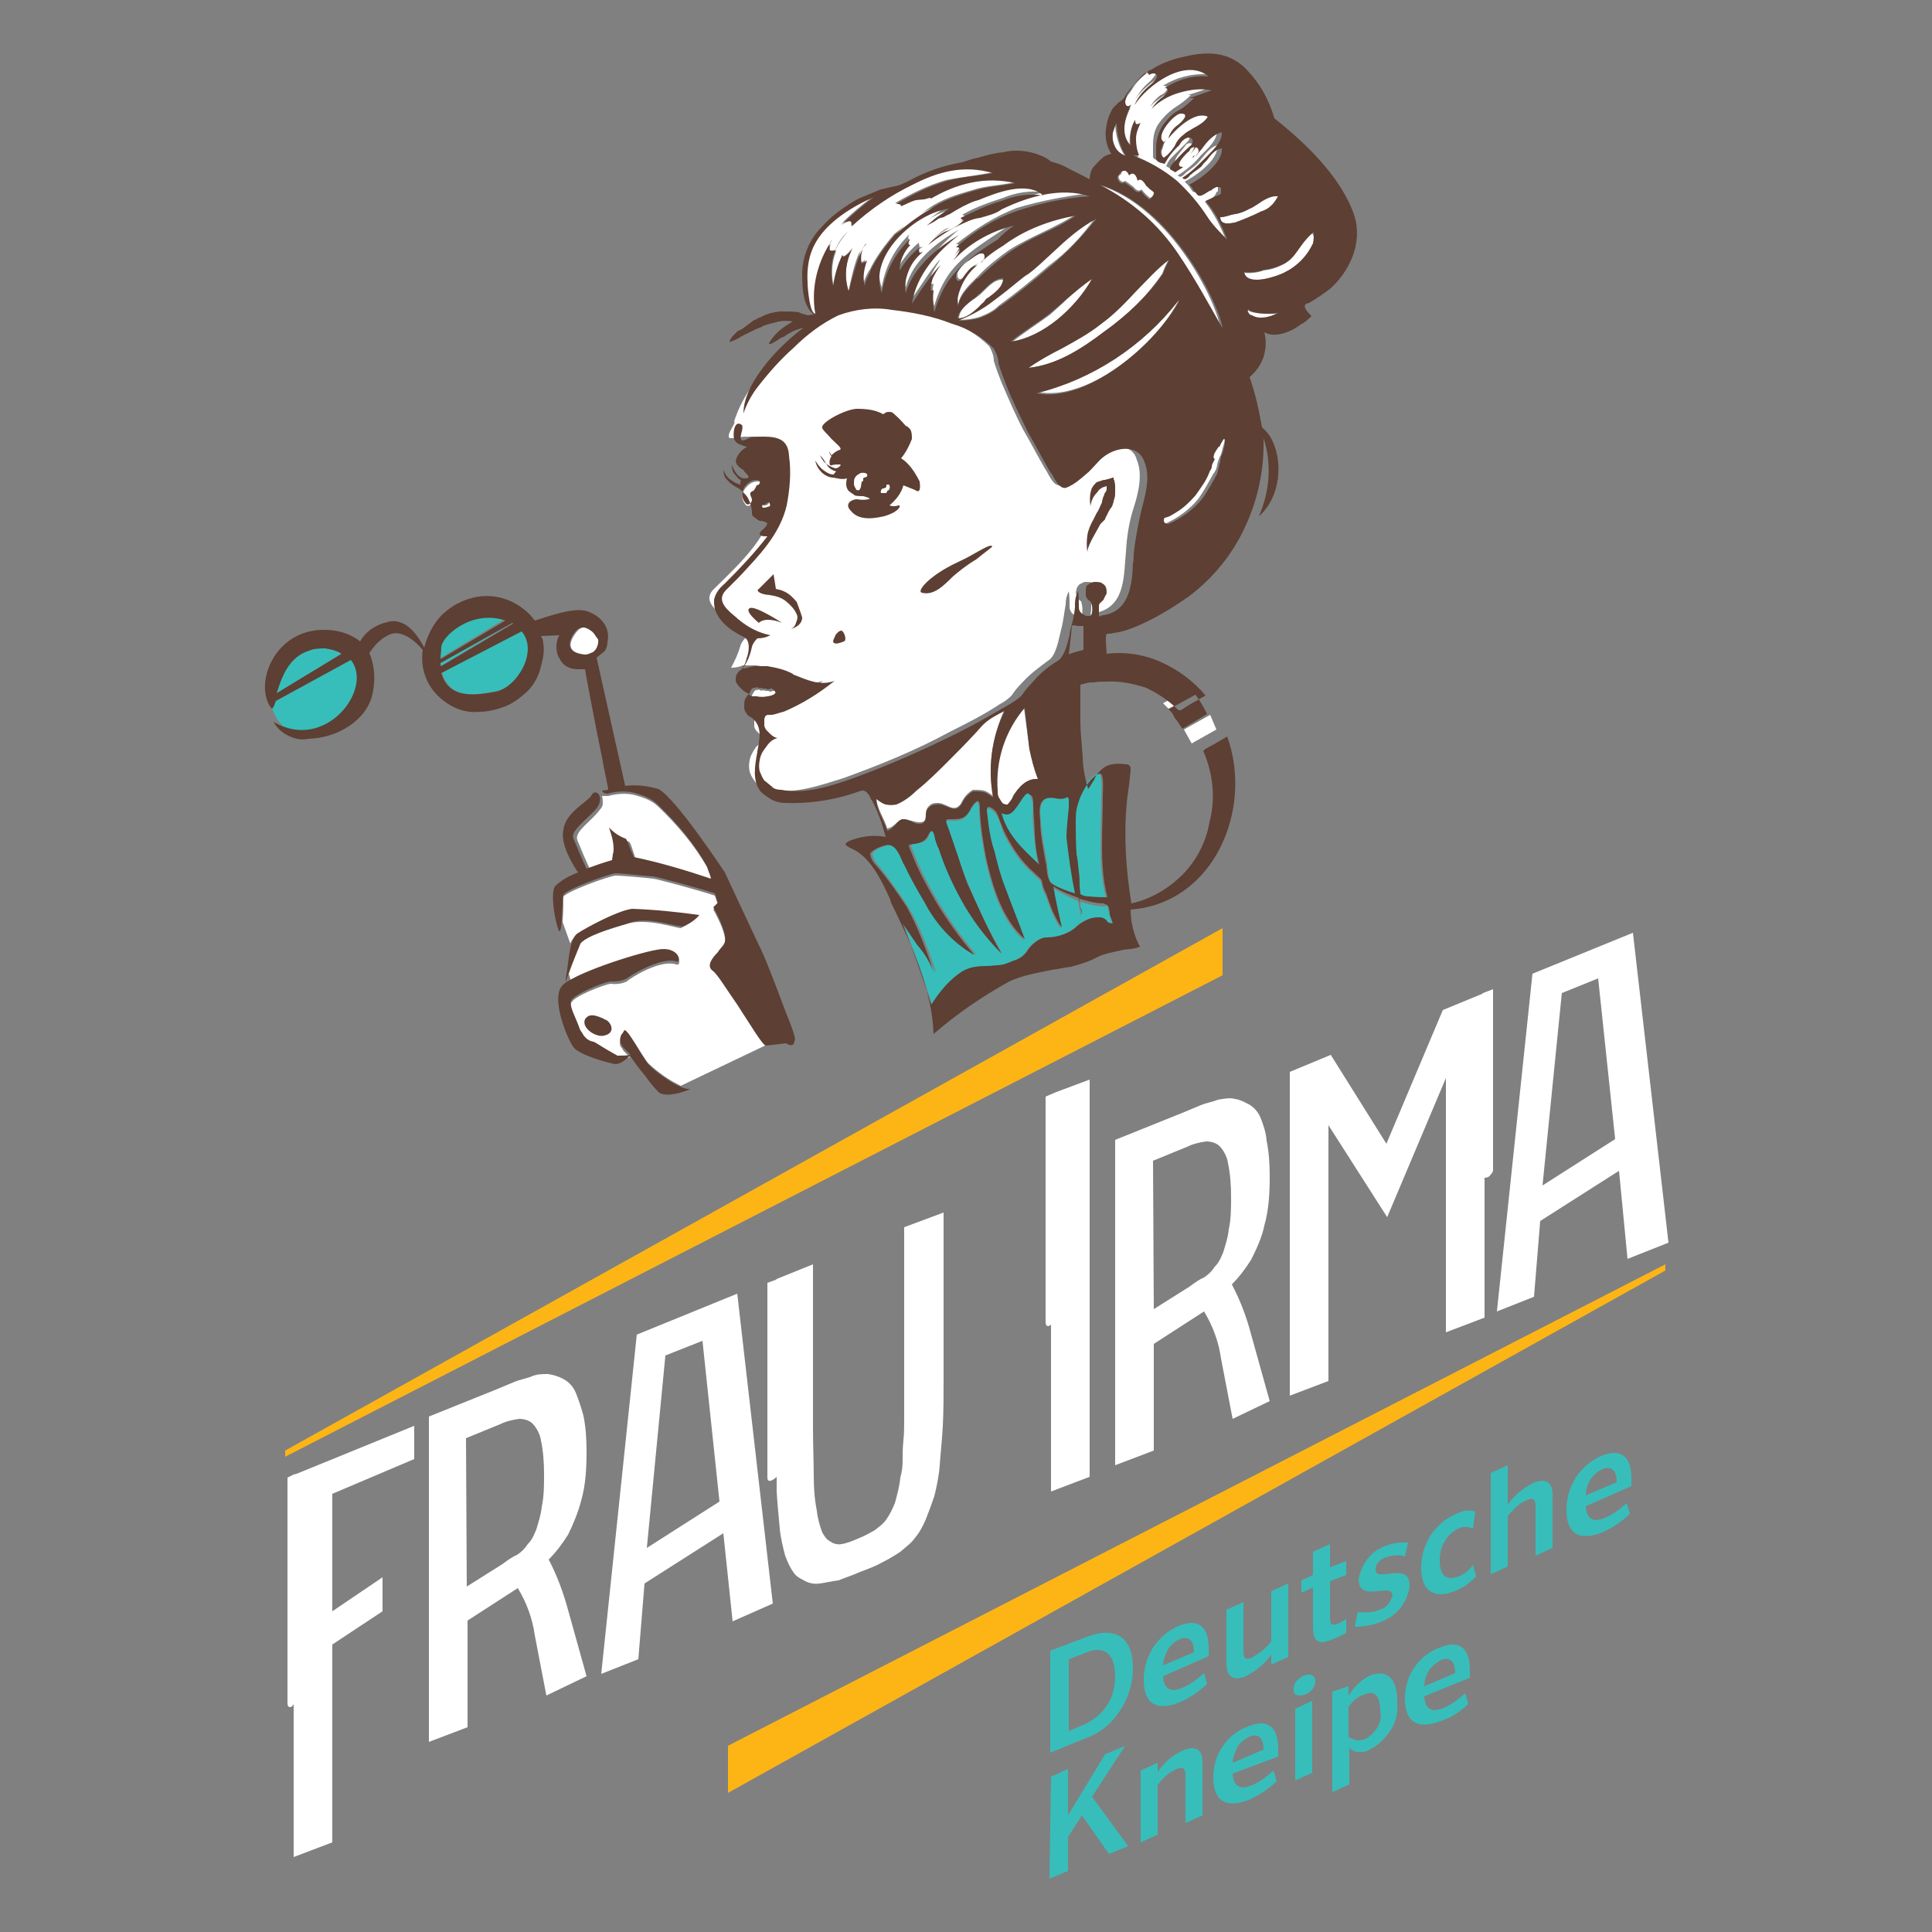 <?xml version="1.0" encoding="UTF-8"?> <!-- Generator: Adobe Illustrator 26.1.0, SVG Export Plug-In . SVG Version: 6.00 Build 0) --> <svg xmlns="http://www.w3.org/2000/svg" xmlns:xlink="http://www.w3.org/1999/xlink" id="Слой_1" x="0px" y="0px" viewBox="0 0 250 250" style="enable-background:new 0 0 250 250;" xml:space="preserve"><rect x="0" y="0" width="250" height="250" fill="#808080" stroke="none"/> <style type="text/css"> .st0{fill:#FFFFFF;} .st1{fill:#37BEBB;} .st2{fill-rule:evenodd;clip-rule:evenodd;fill:#5D3F33;} .st3{fill:#FDB515;} </style> <g> <path class="st0" d="M154.1,89l0.7,0.8l-3.6,1.9l-0.7-0.7L154.1,89z M153.2,94.4l1,1.8l3.2-1.8l-0.8-1.9L153.2,94.4z M142,59 c-0.7,0.7-1.2,1.4-2.1,1.9c-0.7,0.8-1.5,1.5-2.5,1.9c-1.1,0.3-1.7-1.5-2.2-2.2c-1-1.7-1.8-3.3-2.8-5c-1-1.9-1.9-4-2.8-6.1 c-0.4-1-0.7-1.8-1-2.8c0-0.7-0.3-1.4-0.6-1.9c-1.5-1.5-3.3-2.6-5.4-3.2c-2.5-1-5.1-1.5-7.8-1.8c-2.4-0.4-4.7-0.1-6.9,0.7 c-2.2,1-4.2,2.5-5.8,4.2c-1.7,1.5-3.2,3.2-4.6,5c-1.1,1.5-1.9,3-2.5,4.8c0.3,0.3-1.1,1.7-0.6,2.2c0.4,0,0.8,0,1.1-0.1 c0.6-0.1,1.1-0.1,1.7-0.1c1.9,0,3.2,0.6,3.3,2.5c0.1,2.1,0.1,4.3-0.3,6.4c-1.1,4.6-4.8,7.8-7.9,10.9c-1.4,1.4,0.4,2.8,1.7,3.7 c1.2,1,2.6,1.7,4.2,2.1c-0.6,0.3-1.1,0.4-1.7,0.4c-0.3,0.3-0.6,0.7-0.7,1.1c-0.3,1-0.7,1.9-1.2,2.8c0.6,0,1.1-0.1,1.5-0.3 c0.6,0,1.1,0,1.7,0c1.1,0.1,2.4,0.6,3.3,1c1.8,0.8,3.5,1.7,5.4,1c-2.1,1.7-4.3,3-6.6,4c-0.6,0.1-1,0.3-1.5,0.4 c-0.6,0.1-0.7,0-0.8,0.7c0,0.3,0,0.4,0,0.7s0.1,0.4,0.3,0.7c0.4,0.4,0.8,0.8,1.4,1c-0.6,0.3-1.1,0.7-1.5,1.1 c-0.4,0.6-0.7,1.1-0.8,1.7c-0.1,0.4-0.1,1,0,1.4s0.3,0.8,0.6,1.2s0.6,0.7,1,0.8c0.4,0.3,0.8,0.4,1.2,0.4c3,0.6,6.4-0.6,9.3-1.5 c4.7-1.7,9.4-3.6,13.8-6c2.2-1.1,4.4-2.2,6.5-3.6c0.6-0.3,1.1-0.7,1.5-1.1c0.4-0.6,0.8-1.1,1.4-1.7c1-1.1,2.1-1.9,3.3-2.8 c1.1-0.6,1.4-2.9,1.7-4s0.4-2.2,0.6-3.3c0-0.6,0.1-1.1,0.4-1.7c0.1,0.7,0.1,1.2,0.1,1.9c0,0.1,0,0.4,0.1,0.6 c0.1,0.1,0.1,0.3,0.3,0.4c0.1,0.1,0.3,0.3,0.6,0.3s0.4,0,0.6,0c0.1-0.7,0.1-1.2-0.1-1.9c-0.3-0.1-0.4-0.4-0.6-0.7 c-0.1-0.3-0.1-0.6,0-0.8c0-0.3,0.3-0.6,0.4-0.7c0.3-0.1,0.4-0.3,0.8-0.3c0.3,0,0.6,0,0.8,0.1c0.3,0.1,0.4,0.4,0.6,0.6 c0.1,0.3,0.1,0.6,0.1,0.8c0,0.3-0.1,0.6-0.4,0.8s-0.4,0.1-0.4,0.7s0,0.8-0.1,1.2c0.4,0,0.8-0.1,1.1-0.3c3.5-1,3.2-5,3.5-7.8 c0.1-1.9,0.4-3.9,1-5.7c0.6-1.9,1.2-4.3,0.4-6.2C146.5,57.2,143.6,57.6,142,59z M144,17C144,17,144,17.2,144,17L144,17z M144,17 L144,17c0-0.4,0.1-0.8,0.3-1.2c0,1.5,0.4,3,1.2,4.3c-0.6-0.3-1.1-0.7-1.4-1.2C144,18.3,143.9,17.7,144,17L144,17z M146.1,22.5 c0.6-0.6,1,0.3,1.1,0.7c0.6-0.6,0.8,0.4,1.2,0.7c0.4,0.3,1.1,0.6,1,1c-0.1,0.3-0.3,0.6-0.6,0.7c-0.4-0.3-0.7-0.6-1-1l-0.1-0.1 c-0.3,0.4-0.8,0-1-0.3c-0.4-0.3-0.8-0.6-1.1-0.8c-0.3,0.3-0.7,0-0.8-0.3s0-0.4,0.3-0.6C145,22.1,145.7,21.7,146.1,22.5L146.1,22.5z M142.1,23.9c9.4,2.8,15.5,15.5,15.8,18.6c-1.7-3.3-3.5-6.5-5.5-9.6l0,0C149.9,29.1,146.3,26,142.1,23.9L142.1,23.9z M142.9,42.9 c-2.9,2.2-6.1,4.3-9.8,4.7c3-2.1,6.5-3.5,9.4-5.7c3.2-2.5,5.5-5.8,8.7-8.3c-0.3,0.6-0.6,1.2-0.8,1.8 C148.5,38.2,146,40.8,142.9,42.9L142.9,42.9z M141.3,36.1c-2.1,3.9-6.2,7.5-10.5,8.3c1.7-1.4,3.5-2.5,5.1-3.7 C137.5,39.3,139.3,37.4,141.3,36.1L141.3,36.1z M133,35.4c3-2.4,5.5-5.4,8.7-7.2c-1.7,2.4-3.6,4.4-6,6.2c-2.1,1.8-4.2,3.5-6.4,5.1 c-0.7,0.7-1.5,1.1-2.5,1.5c-1,0.3-1.9,0.4-2.9,0.4c1.7-0.7,3.2-1.5,4.6-2.6C130.1,37.8,131.4,36.5,133,35.4L133,35.4z M124,38.3 c0.4-1.8,1.5-3.5,3-4.6c-0.4,0.4-1.1,0.7-1.5,1.1c-0.3,0.4-0.6,0.7-0.8,1.1c-0.3,0.1-0.4,0.4-0.7,0.1c-0.1-0.1-0.1-0.3-0.1-0.3 c0-0.1,0-0.3,0-0.4c0.4-0.8,1-1.4,1.7-1.9c0.4-0.3,0.8-0.6,1.2-0.8c0.1-0.1,0.3-0.1,0.4-0.1s0.3,0,0.3,0.1c0.1,0.1,0.1,0.3,0.1,0.3 c0,0.1,0,0.3-0.1,0.4s-0.3,0.3-0.4,0.4c1-0.8,1.9-1.5,2.9-2.2c2.8-2.1,6.1-3.3,9.4-3.9c-2.8,1.9-6.1,3-8.9,4.8 c-1.4,1-2.8,2.1-3.9,3.3c-1,1-2.4,2.2-2.6,3.7C123.9,39.1,123.9,38.7,124,38.3C123.8,38.5,123.8,38.5,124,38.3L124,38.3z M126.6,38.3c1-0.8,1.9-2.2,3.2-2.1c0,1.4-1.5,2.2-2.5,2.9c-0.8,0.7-1.9,2.1-3.2,2.1C124.1,39.9,125.6,39,126.6,38.3L126.6,38.3z M126.3,25.7c2.4-1,6.5-2.9,8.9-0.8c-1.8-0.3-3.7,0-5.4,0.7c-1.8,0.6-3.6,1.2-5.3,2.2c0.1,0,0.3,0.1,0.4,0.3 c-0.7,0.7-1.5,1.2-2.5,1.5c-0.7,0.4-1.4,1.1-2.1,1.7c1.1-1,2.4-1.8,3.7-2.5c0.8-0.4,1.8-0.8,2.8-1c1-0.3,1.9-0.7,2.8-1.1 c3.5-1.5,7.6-2.8,11.4-1.7c-3.2,0.4-6.4,1-9.4,1.9c-2.9,1.1-5.5,2.8-7.9,4.7c1.2-0.1-0.4,1.7-0.6,1.9c2.1-2.5,5-4.2,8-4.7 c-2.9,2.1-6.4,3.9-8.4,6.8c-0.8,1.2-1.4,2.5-1.8,4c-0.3-1-0.3-1.9-0.1-2.9c-0.8,0.4-0.3-1.2-0.1-1.5c0.3-0.6,0.7-1.1,1-1.7 c-1.4,1.5-2.5,3.5-3.7,5.1c0.6-3.6,3.3-6.6,6.1-8.9c-2.9,1.7-6,4-6.9,7.5c-0.1-1,0-1.9,0.4-2.9s1-1.8,1.8-2.4L119,32 c0-0.1-0.1-0.4-0.1-0.6c-1,0.8-1.8,1.8-2.5,2.9c0-1.2,0.6-2.5,1.4-3.3c-0.4,0-0.3-0.4-0.1-0.7c-1.9,1.8-3.2,4.3-3.6,6.9 c-1.8-4.8,4.3-10.4,8.7-10.9c-0.8,0.8-1.8,1.5-2.8,2.2c0.4-0.3,1-0.6,1.4-0.8c0.6-0.3,1.2-0.4,1.8-0.7 C124,26.7,125.1,26.1,126.3,25.7L126.3,25.7z M104.4,36.5c-0.1-1.8,0.1-3.6,1.1-5.3c1.5-2.8,4.7-4.6,7.5-5.8 c-1.5,1.1-3,2.4-4.3,3.7c0.4-0.4,1.7-1.1,1.4,0.1c2.4-2.2,5-4,7.9-5.4c3.3-1.7,6.6-2.6,10.4-1.5c-1.9,0.4-4,0.6-6,1 c-2.4,0.7-4.6,1.8-6.6,3c0.1,0,0.8,0,0.7,0.3c0.7-0.3,1.2-0.6,1.9-0.8l1-0.3c0.3,0,1.4-0.4,0.7,0c3.5-1.9,7.2-3,11.1-1.9 c-1.8,0.4-3.6,0.4-5.4,1c-2.1,0.6-4,1.2-5.7,2.4c-1.5,1-3,2.1-4.4,3.3c-1.2,1.4-2.4,3-3.2,4.7l-0.1,0.1c-0.3,0.6-0.6,1.1-0.7,1.8 c-0.3-1.1-0.1-2.2,0.3-3.3c-0.1,0.1-0.4,0.3-0.7,0.4c-0.1-0.4-0.1-1,0-1.4s0.3-0.8,0.7-1.2c-1.4,1.8-1.7,4.2-2.2,6.2 c-0.6-1.9-0.4-3.9,0.6-5.7c-0.1,0.3-1.4,1.8-1.4,1c-0.3,1.4-0.7,2.8-1.1,4.2c-0.3-1.2-0.3-2.5,0-3.7s1-2.4,1.9-3.3 c-0.6,0.6-1.1,1.4-1.4,2.1c0,0.1-0.1,0.3-0.3,0.3c-0.1,0-0.3,0.1-0.4,0c-0.1,0-0.3-0.1-0.3-0.1c0-0.1,0-0.3,0-0.4 c0-0.4,0.3-0.8,0.6-1.2c-2.1,2.8-2.9,6.4-2.4,9.8C104.7,40.7,104.4,37.2,104.4,36.5L104.4,36.5z M97.2,64.4 c0.4,0.7-0.4,1.5-0.8,0.8c-0.3-0.4-0.4-0.8-0.3-1.2c0-0.4,0.3-0.8,0.6-1.1c0.4-0.4,0.8-0.6,1.4-0.6s0.3,0.6,0,0.7 c-0.1,0.3-0.3,0.6-0.4,0.7C97.1,63.8,97,63.9,97.2,64.4L97.2,64.4z M98.4,89.4c0.3-0.1,0.4-0.1,0.7,0c0.1,0,0.1,0,0.3,0 c0.1,0,0.1,0.1,0.3,0.1c0.1,0,0.3-0.1,0.3-0.1c0.1,0,0.3,0,0.3,0.1c0.8,0.4-0.7,0.7-0.7,0.8c-0.4,0.1-1,0.1-1.4,0 c-0.1-0.1-1.5,0.3-0.6-0.8C97.5,89.3,98.5,89.1,98.4,89.4L98.4,89.4z M133.2,96.9c0.3,1.4,0.6,2.6,1.1,3.9 c-1.5-0.1-2.5,1.1-3.2,2.2c-0.1,0.4-0.4,0.7-0.7,1.1c-0.1,0-0.1,0-0.3,0c-0.1,0-0.1-0.1-0.3-0.1c-0.3-0.1-0.6-0.4-0.7-0.7 c-0.1-0.3-0.1-0.6-0.1-1c-0.3-3.9,1-7.8,3.5-10.7L133.2,96.9z M128.5,103c-0.4-0.3-0.8-0.6-1.2-0.7c-0.4-0.1-1-0.1-1.4-0.1 c-0.7,0.4-1.2,1-1.5,1.7c-1,1.5-1.9-0.1-3.2,0c-0.4,0-0.7,0.1-1,0.4s-0.4,0.6-0.4,1c0,0.6,0,1.1-0.8,1.1s-1.4-0.4-2.1-0.4 s-1.2,1.1-2.1,1.2c-0.3-1.2-1.5-2.8-1.4-4.2c0.4,0.3,0.8,0.6,1.2,0.7c0.4,0.1,1,0.1,1.4,0c1-0.4,1.9-1.1,2.6-1.8 c1.4-1.1,2.6-2.4,4-3.6c1.2-1.2,2.4-2.4,3.5-3.6c0.4-0.4,0.7-0.8,1.1-1.2c0.8-0.7,1.8-1.2,2.8-1.7C128.4,95.2,127.8,99.2,128.5,103 L128.5,103z M98.6,65.5L98.6,65.5C98.6,65.3,98.6,65.3,98.6,65.5c0.1-0.1,0.1-0.1,0.3-0.1H99c0.1,0,0.1,0,0.3-0.1l0.1-0.1 c0.1-0.1,0.3-0.3,0.4,0v0.1v0.1c0,0,0,0.1-0.1,0.1l-0.1,0.1C99.3,65.7,98.6,65.9,98.6,65.5z M152.6,38.7 c-2.8,5.7-11.8,13.4-18.4,12C141.4,49,147.9,44.8,152.6,38.7L152.6,38.7z M158.2,58c0,0-0.1,0.7-0.4,1.2c-0.1,0.3-0.3,0.7-0.3,1 l-0.1,0.4c-0.1,0.3-0.3,0.6-0.4,0.7c-0.6,1.1-1.2,2.2-1.9,3.2c-1.2,1.5-2.8,2.6-4.4,3.3h-0.1c-0.3,0-0.7-0.3-0.4-1 c0.6-0.1,1-0.4,1.5-0.7c1-0.6,1.9-1.4,2.6-2.4c0.7-1,1.4-1.9,1.8-3c0.1-0.3,0.3-0.6,0.4-0.8l0.1-0.3l0.3-0.6 c0.3-0.4,0.6-1.1,0.8-1.5C158.6,56.2,158.6,56.9,158.2,58z M155.9,26.1c1.2,1.5,2.1,3.3,2.8,5.1c-1-1-1.9-1.9-2.6-3l0,0 c-1.1-1.7-2.4-3.2-3.9-4.6c-1.8-1.4-3.7-2.5-5.7-3.3h0.8c-0.3-0.7-0.4-1.4-0.4-2.1s0.3-1.4,0.6-2.1c-0.4,0.3-0.6,0.1-0.7-0.4 c-0.6,1.1-0.7,2.2-0.6,3.5c-1.4-1.5-0.7-3.7,0.1-5.3c-0.4,0.4-1,0.3-0.8-0.4c0.1-0.6,0.3-1.1,0.7-1.5c0.6-1,1.2-1.8,2.2-2.6 c0.4-0.3,1.4-0.4,1.1,0.3c-0.3,0.4-0.6,0.8-1,1.1c-0.8,0.7-1.4,1.7-1.9,2.5c1.5-2.6,6.5-6.1,9.6-3.7c-1.9-0.1-4,0.4-5.7,1.5 c1.1,0,0.3,1-0.3,1.2c-0.6,0.4-1,1-1.4,1.5c1-1,2.2-1.8,3.6-2.2s2.8-0.6,4.2-0.3c-1,0.4-1.9,0.7-2.9,1h0.4 c-0.7,0.7-1.4,1.2-2.2,1.7c-0.8,0.6-1.4,1.2-1.9,1.9c-0.6,0.8-0.8,1.8-0.8,2.8c0,0.4,0,1,0,1.4c-0.1,0.6,0.6,0.6,1,0.7 c0.6-1,1.1-1.8,1.9-2.4c0.3-0.4,0.8-0.8,1.2-1c0.7,0,0.8,0.6,0.3,1c-0.7,0.7-1.4,1.4-2.1,2.1c-0.3,0.3-0.4,0.6-0.6,1l0.7,0.4 c0.3-0.3,0.6-0.4,1-0.7c-1.5-0.1,0.6-1.9,0.8-2.4c0.3-0.4,1-0.4,1.1,0.3c-0.1,0.4-0.4,0.8-0.7,1.1c1.1-1.1,2.2-3,3.7-3.5 c0.1,1.4-1.2,2.5-2.2,3.5c-0.8,1-1.8,1.8-2.9,2.5c0.4,0.4,0.7,0,1.1-0.4c0.4-0.3,1-0.7,1.4-1.1c0.8-0.8,1.5-2.1,2.6-2.4 c0.3,1.8-2.8,4-4.2,4.7c0.3,0.3,0.6,0.6,0.7,0.8c0.4,0.6,0.4,0.7,1.1,0.4c0.7-0.3,1.1-0.6,1.5-0.8c0,0,0.1-0.1,0.3-0.1 c0.1,0,0.1,0,0.3,0c0.1,0,0.1,0,0.1,0.1l0.3,0.2c0,0.1,0,0.1,0,0.3c0,0.1,0,0.1,0,0.3c0,0.1-0.1,0.1-0.1,0.1l-0.1,0.1 C157.2,25.5,156.6,25.9,155.9,26.1L155.9,26.1z M151,18.1l-0.4,0.3c0,0-0.1,0-0.1-0.1c-1-0.8,1.4-3.5,2.2-3.6 c1.5-0.1,0.1,1.2-0.3,1.5c-0.6,0.4-1,1-1.2,1.7c1-1.2,3.5-3.6,5.1-2.8c-0.7,1.1-2.2,1.5-3.2,2.4c-1,0.8-1.5,2.2-2.6,3 c-0.1-0.4-0.3-0.8-0.1-1.2S150.5,18.4,151,18.1L151,18.1z M159.8,28.8C159.8,28.8,160,28.8,159.8,28.8 C159.7,28.8,159.7,28.8,159.8,28.8c-0.6,0.1-1.9,0.4-1.9-0.7c0.7,0,1.2-0.3,1.9-0.4s1.4-0.4,1.9-0.7c1.1-0.6,2.4-1.7,3.7-1.7 c-0.3,0.6-0.6,1-1,1.4s-1,0.7-1.5,0.8C162,27.9,160.9,28.4,159.8,28.8L159.8,28.8z M165.5,40.5c-0.7,0.4-1.5,0.7-2.4,0.7 c-0.4,0-0.7-0.1-1.1-0.3c-0.6-0.1-0.4-0.4-0.6-0.8C162,40.7,165.1,40.7,165.5,40.5L165.5,40.5z M169.8,31.7 C169.8,31.5,170.1,31.3,169.8,31.7c-0.7,1.5-2.1,2.8-3.6,3.6c-1,0.4-5,1.9-5.3,0c0.8,0.1,1.8,0,2.6-0.3c1-0.1,1.8-0.4,2.6-0.8 c1.7-1,2.2-2.9,3.7-4C170.1,30.6,170.1,31.1,169.8,31.7L169.8,31.7z M74.3,82.2c0.7-1.1,1.4-1.4,2.6-0.4c0.3,0.3,0.4,0.6,0.6,0.8 c0.1,0.3,0.1,0.7,0,1s-0.3,0.6-0.6,0.8c-0.3,0.1-0.6,0.3-1,0.4C74.7,84.6,73,84.2,74.3,82.2z M77.6,104.8c0.3-0.3,0.4-0.6,0.4-0.8 s0-0.7-0.1-1h0.8c1.1-0.3,2.4-0.4,3.5-0.1s2.2,0.7,3,1.5c2.5,2.4,4.7,5,6.4,8c0.1,0.3,0.3,0.8,0.7,1.7c-3.3-1.1-6.6-2.1-10-2.8 c-0.4-1.1-0.7-2.5-1-2.4c-0.8-0.3-1.5-0.8-2.1-1.4c0.3,0.8,0.6,1.8,0.6,2.6c0,0.3-0.1,0.8-0.1,1.4c-1.1,0.3-2.2,0.7-3.3,1.1 c-0.6-1.2-1.1-2.5-1.7-3.9C74.3,107.6,76.5,106.3,77.6,104.8z M92.7,125.8c1,0.8,5,7.9,6.5,9.4l-11.1,5.3c-1.5-0.7-2.9-1.7-4.2-2.9 c-1-1.2-2.5-4.4-3.2-4c-0.1,0.1-0.3,0.3-0.4,0.6c-0.1,0.1-0.1,0.4-0.1,0.6c0,0.3,0,0.4,0.1,0.6c0.1,0.1,0.3,0.4,0.4,0.6 c0.3,0.3,0.6,0.6,0.8,0.8c-0.6,0.1-1.1,0.3-1.5,0.1c-0.4-0.1-2.6-1.5-3.2-1.7c-0.7-0.3-1.2-0.7-1.5-1.2c-0.1-0.6-1.7-3.3-1.4-4.2 s4.3-2.4,5.1-2.5c0.7,0.1,1.5,0,2.1-0.3c0.4-0.4,4.3-2.9,6.4-2.2c0.8,0.3,0.6-2.1-2.5-1.5c-3.9,0.8-7.5,2.1-11.1,3.7l-0.3-1 c0.4-1.2,1-2.6,1.5-3.9c0.6-1,3.9-1.9,6.2-2.6c2.5-0.7,6.2,0.6,6.8,0.6c0.8-0.4,1.5-0.8,2.2-1.5c-2.9-0.4-5.8-0.7-8.7-0.8 c-1.8,0.1-5.8,2.5-7.1,3.3c-0.3,0.3-0.6,0.6-0.7,1l0,0l-1-2.8c0.1-1.2,0.1-2.9,0.1-3.2c0-0.6,6-2.8,6.8-2.8s4,0.3,4.8,0.4 s6.6,1.7,8,2.2l0.4,1.2l-0.6,0.6c0,0,2.1,3.6,1.4,4.7C93.5,123.3,91.6,124.9,92.7,125.8z"></path> <path class="st1" d="M143.5,118.2c0.1,0.4,0.3,0.8,0.4,1.2c-1,0-0.7-0.7-1.8-0.7c-0.6,0-1.1,0.1-1.7,0.4c-0.6,0.3-1,0.6-1.4,1 c-1,0.8-2.4,1.2-3.6,1.2c-0.6,0-1.1,0.3-1.5,0.6s-0.8,0.7-1.1,1.2c-0.4,0.6-1,1-1.7,1.2c-0.7,0.3-1.4,0.6-2.1,0.6 c-1.4,0.3-3.2,0-4.4,0.8c-1.7,1.1-2.9,2.6-4,4.3c-1.1-3.6-2.4-7.1-3.7-10.5l1.9,2.8c1,1.1,1.7,2.4,2.4,3.7c-1-3-2.1-6-3.7-8.7 c-1.2-1.8-2.5-3.7-3.9-5.4c-0.4-0.4-0.7-1-0.7-1.5c0.6-0.6,1.2-0.8,1.9-1c1.4-0.4,1.9,1.5,2.5,2.5c0.8,1.7,1.7,3.3,2.6,4.8 c1.5,2.9,3.7,5.3,6.5,6.9c-1.9-2.2-3.6-4.6-5.1-7.1c-1.1-1.9-2.2-3.9-3-6c0-0.1-0.6-1.2-0.3-1.2c1-0.3,1.8-0.1,2.2-1.2 c0.3-0.7,0.6-0.8,0.8,0c0.1,0.6,0.3,1.2,0.6,1.8c0.7,2.2,1.7,4.4,2.8,6.4c1.4,2.6,3.2,5,5.3,7.1c-1.7-2.9-3.2-6-4.4-9 c-1-2.1-1.5-4.4-2.4-6.5c0-0.1-0.8-1.7-0.3-1.7c1.4,0,2.1,0.1,2.8-1.1c0.1-0.1,1-1.8,1.2-1.1c0.1,0.3,0.1,0.7,0.1,1.1 c0.1,2.1,0.4,4,0.8,6.1c0.8,3.6,2.1,8,5,10.5c-0.8-2.2-1.7-4.4-2.5-6.6c-0.6-1.5-1-3-1.4-4.7c-0.6-1.7-0.8-3.5-1-5.3 c0-0.4,0.1-0.7,0.7-0.3c1,0.7,1.1,1.9,1.5,2.9c1,2.1,2.2,3.9,3.9,5.4c0.3,0.3,0.7,0.6,1,1c0.1,0.7,0.3,1.2,0.6,1.8 c0.3,0.8,0.6,1.8,1,2.6c0.3,0.6,0.6,1.2,1,1.7c-0.4-1.7-0.8-3.5-1.1-5.3c1.1,0.7,2.2,1.2,3.3,1.7c0.1,0.7,0.3,1.5,0.4,2.2 c0-0.7-0.1-1.4-0.1-2.1c1,0.3,2.1,0.6,3.2,0.6C143.5,117,143.3,117.8,143.5,118.2z M139.3,104c0.4-1.2,1.5-3.5,2.8-3.9 c0.6-0.1,0.4,2.8,0.4,3c0,2.1-0.1,4.2-0.1,6.2c0,2.2,0.1,4.6,0.7,6.8c-0.8,0-1.5,0-2.4-0.1c-0.4,0-0.7-0.1-1.1-0.3v-1.1 c-0.1-1.4-0.1-2.8-0.3-4.3c-0.1-1.4-0.1-2.8-0.1-4C139.1,105.8,139.2,104.9,139.3,104L139.3,104z M138.1,103.1 c0.6-0.4,0.3,1.4,0.3,1.5c-0.1,1.2-0.3,2.6-0.3,3.9c0.3,2.5,0.6,4.8,1.1,7.2c-1-0.3-2.1-0.7-2.9-1.2c-0.7-0.4-0.7-1.9-0.8-2.8 c-0.3-1.8-0.7-3.6-0.8-5.4c-0.1-1-0.3-2.6,0.8-3C136.3,103,137.4,103.8,138.1,103.1L138.1,103.1z"></path> <path class="st1" d="M39.9,84.2c0.7-0.3,1.5-0.3,2.2-0.3c0.7,0.1,1.5,0.3,2.1,0.7l-8.4,5.1C36.3,87.9,37.3,85.1,39.9,84.2z M35.2,91.6c0.1-0.3,0.3-0.6,0.4-1l9.7-5.3C50.5,90.4,38.1,100.2,35.2,91.6L35.2,91.6z M57,83.6c0.1-1.4,3.9-5,8.3-3.5l-8.4,5.1 C56.8,84.8,57,84.2,57,83.6L57,83.6z M57,85.5l9.3-5h0.1L57,86.2C57,86.1,57,85.8,57,85.5L57,85.5z M64.3,89.4 c-2.8,0.6-6.1,1.1-7.1-2.4l10.4-5.4C69.7,84.3,67.2,88.8,64.3,89.4L64.3,89.4z"></path> <path class="st2" d="M109.2,83c0.4-0.1,0.1-1.2-0.3-1.4c-0.3,0-0.6,0.3-0.8,0.6c-0.1,0.3-0.3,0.6-0.3,0.8 C107.9,83.5,108.7,83.2,109.2,83z M143.2,63.3c0-0.1,0-0.1,0-0.3v-0.1l-0.3,0.1l-0.3,0.1l-0.1,0.1c-0.3,0.1-0.4,0.4-0.6,0.6 c-0.4,0.4-0.7,1-0.8,1.7c-0.1-0.7-0.1-1.4,0.1-2.1c0.1-0.4,0.4-0.7,0.7-1l0.3-0.1l0.3-0.1l0.3-0.1h0.1h0.1l0.3-0.1h0.1 c0.1,0,0.1-0.1,0.3-0.1l0.3-0.1h0.1v0.1c0,0.1,0,0.1,0.1,0.3c0,0.1,0.1,0.4,0.1,0.7v0.3v0.1c0,0,0,0,0,0.1s0,0.3,0,0.4 c0,0.3,0,0.4-0.1,0.7s-0.1,0.4-0.1,0.4s0,0.1-0.1,0.3c0,0.1-0.1,0.4-0.3,0.6c-0.3,0.4-0.4,0.8-0.6,1.1c0,0.1-0.1,0.1-0.1,0.3 l-0.6,0.6l-1,1.8c-0.3,0.6-0.6,1.1-0.7,1.8c-0.1-0.7-0.1-1.4,0-2.1s0.4-1.4,0.8-2.1l0.4-0.8c0.3-0.4,0.4-0.8,0.7-1.4v-0.1 c0-0.1,0.1-0.3,0.1-0.4l0.1-0.3c0,0,0.1-0.1,0.1-0.3C143.2,63.5,143.2,63.4,143.2,63.3z M77.6,131.6c0.1,0.1,0.4,0.1,0.6,0.3l0,0 c0.7,0.1,1.7,1.7,0,2.1c-1.1,0.3-3-1-2.5-2.1C76.2,131.1,77,131.4,77.6,131.6z M74.7,120.8c1.2-0.8,5.3-3,7.1-3.2l0,0 c2.9,0.1,5.8,0.4,8.7,0.8c-0.6,0.7-1.4,1.2-2.2,1.5c-0.1,0-0.4-0.1-0.7-0.1c-1.4-0.3-4.2-1.1-6.1-0.4c-0.1,0-0.1,0-0.3,0.1 c-2.5,0.7-5.4,1.7-6.1,2.6c-0.7,1.7-1.4,3.3-1.9,5c0-0.3,0-0.6,0.1-1C73.6,124.3,73.7,121.5,74.7,120.8z M82.8,136.1 c0.4,0.6,0.7,1.1,1,1.5l0,0c1,1.2,4.4,3.5,5.4,3.3c0.7-0.1-3,1.4-4,0.4c-0.4-0.4-1.1-1.2-1.8-2.2c-0.7-0.8-1.4-1.8-1.9-2.5 c-0.6,0.6-1.1,1-1.8,1.1c-0.4,0-4.7-1.1-5.5-2.2c-0.8-1.1-2.9-6.2-1.5-7.9c1.2-1.5,9.4-4.2,12.3-4.7c2.9-0.6,3.3,1.8,2.5,1.5 c-2.1-0.6-6,1.9-6.4,2.2c-0.7,0.4-1.4,0.4-2.1,0.4c-1,0.1-4.8,1.7-5.1,2.5c-0.3,0.6,0.6,2.2,1,3.3c0.1,0.4,0.3,0.7,0.4,0.8 c0.3,0.6,0.8,1.1,1.5,1.2c0.3,0.1,1,0.6,1.7,1s1.2,0.7,1.4,0.8c0.6,0,1.1,0,1.7-0.1c-0.3-0.3-0.6-0.6-0.8-0.8 c-0.1-0.1-0.3-0.3-0.4-0.6c-0.1-0.1-0.1-0.4-0.1-0.6c0-0.3,0-0.4,0.1-0.6c0.1-0.1,0.3-0.4,0.4-0.6C81.2,133.3,82,134.8,82.8,136.1z M102.1,81.4L102.1,81.4L102.1,81.4L102.1,81.4z M103.8,79.9c0,1-1.1,1.4-1.5,1.5c0.3-0.1,0.6-0.4,0.7-0.8c0.1-0.3,0.3-0.7,0.1-1.1 c-0.3-0.7-0.8-1.2-1.4-1.7s-1.4-0.7-2.1-0.8c-1.4-0.1-1.7-0.6-1.5-0.7c0-0.1,0.1-0.1,0.1-0.1l1.9-1.9l0.3,1.9 c0.3,0.1,0.6,0.1,1,0.3c0.7,0.3,1.2,0.8,1.7,1.4C103.3,78.5,103.6,79.2,103.8,79.9z M151.2,91.8l3.5-1.9l0,0 c0.6,0.8,1.1,1.7,1.5,2.5l-3.2,1.9c-0.3-0.4-0.6-1-1-1.4C151.9,92.6,151.7,92.2,151.2,91.8z M169.4,39.2c1-0.6,1.9-1.2,2.8-1.9l0,0 c2.8-2.6,4.3-6.5,2.8-10.1c-1.9-4.7-6.1-8.7-10.1-11.9c-0.7-2.4-1.8-4.4-3.5-6.2c-2.2-2.4-5.1-2.5-8-1.8c-1.5,0.3-3,0.8-4.4,1.7 c-0.1,0-0.1,0.1-0.3,0.1c0,0-0.1,0-0.1,0.1c-0.1,0.1-0.3,0.3-0.4,0.4c-1,0.8-1.9,1.7-2.6,2.8c-0.1,0.3-0.4,0.6-0.8,0.8 c-0.3,0.3-0.6,0.6-0.8,0.8c-0.4,0.7-0.7,1.4-0.8,2.2c-0.3,1.2-0.1,2.6,0.6,3.7c-0.4,0.1-1,0.3-1.2,0.6c-0.4,0.3-0.7,0.7-1,1 c-0.4,0.4-0.6,1.1-0.6,1.7c-1.1-0.6-2.2-1.1-3.3-1.7c-0.6-0.3-1.1-0.4-1.7-0.6c-0.4-0.3-0.8-0.6-1.4-0.8c-1.5-0.6-3.2-0.8-4.8-0.4 c-1.1,0.1-2.2,0.4-3.2,0.7c-0.7,0.1-1.4,0.4-2.1,0.6c-2.4,0.4-4.7,1.2-6.9,2.4c-0.6,0.3-1.2,0.6-1.8,0.7s-1.2,0.3-1.8,0.4 c-1,0.4-1.9,0.8-2.9,1.2c-1.8,1-3.5,2.2-4.8,3.7c-1.5,1.5-2.4,3.6-2.5,5.8c0,1.8,0,4.3,1.5,5.5c-0.3,0-0.6,0.1-0.8,0.1l-0.3-0.1 c-0.3-0.1-0.6-0.1-0.8-0.3c-0.8-0.1-1.7-0.1-2.5-0.1c-0.8,0.1-1.7,0.3-2.4,0.7c-0.1,0.1-0.4,0.1-0.6,0.3c-0.1,0-0.1,0.1-0.3,0.1 l-0.4,0.3L96.8,42l-0.4,0.3c-0.1,0.1-0.4,0.3-0.6,0.4c-0.1,0-0.1,0.1-0.3,0.1l-0.4,0.4c-0.3,0.3-0.6,0.6-0.7,1c0,0.1,0.3,0,1.1-0.4 c0.4-0.3,1.1-0.6,1.5-0.8l0.8-0.4c0.1,0,0.1-0.1,0.3-0.1c0.1-0.1,0.4-0.1,0.6-0.3c0.7-0.3,1.4-0.4,2.1-0.6c0.6-0.1,1.2-0.1,1.8,0 c-1.1,0.6-2.2,1.4-2.9,2.5c-0.7,1,0.8,0,1.4-0.4c0.1-0.1,0.3-0.1,0.3-0.1c0.8-0.6,1.7-1,2.6-1.2c-2.4,1.7-7.8,6.8-7.8,11.1 c0.4-1.2,1.1-2.5,1.9-3.5c1.4-1.8,2.9-3.5,4.6-5c1.7-1.7,3.7-3.2,5.8-4.2c2.2-0.8,4.6-1.1,6.9-0.7c2.6,0.3,5.3,0.8,7.8,1.8 c2.1,0.6,3.9,1.7,5.4,3.2c0.3,0.6,0.6,1.2,0.6,1.9c0.3,1,0.6,1.8,1,2.8c0.8,2.1,1.8,4,2.8,6.1c1,1.7,1.8,3.3,2.8,5 c0.1,0.1,0.1,0.3,0.3,0.4c0.4,0.8,1.1,2.1,1.9,1.8c1-0.4,1.8-1.1,2.6-1.8c0.4-0.3,0.7-0.7,1.1-1.1c0.3-0.3,0.6-0.7,1-1 c1.7-1.4,4.6-1.8,5.4,0.6c0.8,1.9,0.1,4.3-0.4,6.2c-0.4,1.8-0.8,3.7-1,5.7c0,0.4,0,0.8-0.1,1.2c-0.1,2.6-0.4,5.8-3.3,6.6 c-0.4,0.1-0.8,0.1-1.1,0.3c0-0.3,0-0.4,0-0.7c0-0.1,0-0.3,0-0.6c0-0.4,0.1-0.4,0.3-0.6c0,0,0.1-0.1,0.3-0.3 c0.1-0.3,0.3-0.6,0.4-0.8c0-0.3,0-0.6-0.1-0.8c-0.1-0.3-0.3-0.4-0.6-0.6c-0.3-0.1-0.6-0.1-0.8-0.1c-0.3,0-0.6,0.1-0.8,0.3 c-0.3,0.1-0.4,0.4-0.4,0.7s0,0.6,0,0.8c0.1,0.3,0.3,0.6,0.6,0.7c0.3,0.6,0.3,1.2,0.1,1.9c-0.1,0-0.4,0-0.6,0 c-0.1,0-0.3-0.1-0.6-0.3c-0.1-0.1-0.3-0.3-0.3-0.4c-0.1-0.1-0.1-0.4-0.1-0.6c0-0.7,0-1.4-0.1-1.9c-0.3,0.6-0.4,1.1-0.4,1.7 c0,0.1,0,0.3,0,0.4c-0.1,1-0.3,1.9-0.6,2.9c0,0.1-0.1,0.4-0.1,0.7c-0.3,1.2-0.7,2.8-1.5,3.3c-1.2,0.7-2.4,1.7-3.3,2.8 c-0.6,0.6-1,1.1-1.4,1.7c-0.4,0.4-1,0.8-1.5,1.1c-2.1,1.2-4.3,2.5-6.5,3.6c-4.4,2.2-9.1,4.3-13.8,6c-2.8,1-6.2,2.1-9.3,1.5 c-0.4,0-1-0.1-1.2-0.4c-0.4-0.3-0.7-0.6-1-0.8c-0.3-0.4-0.4-0.8-0.6-1.2c-0.1-0.4-0.1-1,0-1.4c0.1-0.7,0.4-1.2,0.8-1.7 c0.4-0.6,0.8-1,1.5-1.2c-0.6-0.1-1-0.6-1.4-1c-0.1-0.1-0.3-0.4-0.3-0.7s0-0.4,0-0.7c0.1-0.6,0.3-0.6,0.7-0.6c0,0,0.1,0,0.3,0 c0.6-0.1,1-0.3,1.5-0.4c2.4-1,4.6-2.4,6.6-4c-1.9,0.7-3.5-0.1-5.3-0.8c0,0-0.1,0-0.1-0.1c-1.1-0.6-2.2-0.8-3.3-1 c-0.6,0-1.1,0-1.7,0c-0.6,0.1-1.1,0.3-1.5,0.3c0.6-0.8,1-1.8,1.2-2.8c0.1-0.4,0.4-0.8,0.7-1.1c0.6,0,1.1-0.1,1.7-0.4 c-1.5-0.3-2.9-1-4.2-2.1c0,0-0.1,0-0.1-0.1c-1.2-1-2.8-2.2-1.5-3.6c0.6-0.6,1.1-1.1,1.7-1.7c2.6-2.8,5.3-5.5,6.2-9.3 c0.4-2.1,0.6-4.3,0.3-6.4c-0.1-2.1-1.4-2.5-3.3-2.5c-0.6,0-1.1,0-1.7,0.1C96.7,56.8,96.4,57,96,57c-0.3-0.3-0.1-0.8,0-1.2 s0.1-0.7,0-0.8c-1-0.8-1.2,1.2-1,1.8c0.1,0.3,0.4,0.6,0.7,0.7s0.7,0.3,1,0.3c-0.6,0.3-1.1,0.8-1.4,1.5C95,60,95.6,60.4,96,60.7 c0.1,0.1,0.3,0.1,0.3,0.3l0.1,0.1c0.4,0.4,0.8,0.8,0,0.8c-0.8,0.1-1.5-1.1-1.7-1.8c0,0.6,0.1,1.1,0.6,1.5c0.1,0.3,0.4,0.4,0.6,0.6 c-0.1,0.1-0.1,0.1-0.1,0.3s0,0.3-0.3,0.1c-0.4-0.1-0.8-0.4-1.2-0.7c-0.3-0.3-0.6-0.7-0.7-1.2c0,0.6,0.1,1.1,0.6,1.5 c0.3,0.4,0.8,0.7,1.4,1c0.4,0.3,0.8,0.7,1.1,1.1c0.4,0.7,0.6,1.4,0.6,2.1c0,0.3,0.1,0.4,0.4,0.6c0.1,0.1,0.4,0.3,0.6,0.4 c0.4,0,0.7,0.1,1,0.3c-0.1,0.4-0.4,0.7-0.8,1c-0.6,0.7,0.3,0.7,0.8,0.7c-1.7,2.2-3.6,4.2-5.5,6.1c-0.7,0.6-1.2,1.2-1.4,2.1 c0,0.6,0,1.1,0.3,1.7s0.6,1,1,1.4c0.7,0.7,1.5,1.2,2.5,1.7c1,0.4,0.7,2.1,0.4,2.8c-0.1,0.6-0.4,1.1-0.7,1.5 c-0.3,0.1-0.4,0.3-0.6,0.6c-0.1,0.3-0.1,0.6-0.1,0.8c0.1,0.4,0.4,0.7,0.7,1s0.7,0.6,1.1,0.7c-0.3,0.1-0.4,0.4-0.6,0.7 c-0.1,0.3-0.1,0.6-0.1,1c0,0.3,0.1,0.6,0.3,0.8c0.1,0.3,0.4,0.4,0.7,0.6c1.4,1.1,1,2.8,0.7,4.3c0,0,0,0,0,0.1 c-0.3,1.7-0.7,3.6,0.4,5.1c0.4,0.4,1,0.8,1.5,1.1c0.6,0.3,1.2,0.4,1.8,0.4c2.9,0.1,5.8-0.3,8.6-1.2l1.2-0.4c0.6-0.1,1,0.6,1.2,1.1 c0,0,0,0.1,0.1,0.1c0.8,1.5,1.4,3.2,1.8,4.8c-1.5-0.3-3-0.1-4.4,0.4l0,0c-0.3,0.1-1,0.4-0.7,0.7c0.4,0.3,0.7,0.4,1.1,0.6 c2.2,1.2,3.6,4.2,4.6,6.4c0,0.1,0.1,0.3,0.1,0.4c2.6,5.3,5.3,11.1,5.5,17c3-2.6,6.2-4.8,9.8-6.8c1.7-0.8,3.6-1.1,5.5-1.5 c0.8-0.1,1.7-0.3,2.5-0.4c1.1-0.3,2.4-0.7,3.3-1.2s2.2-0.7,3.5-1c0.7-0.1,1.4-0.1,2.1-0.4c-0.8-1.5-1.2-3.2-1.2-4.8 c10.8-0.8,15.9-13,12.5-22.4l-1.7,1l-1.1,0.6c-0.1,0-0.1,0.1-0.1,0.1c-0.1,0.1-0.3,0.1-0.1,0.4c1.2,2.9,1.5,6,0.7,9 c-0.4,2.5-1.7,5-3.5,6.8s-4.2,3.2-6.6,3.7c-0.7-4.3-1-8.7-0.6-13c0.1-1.1,0.3-2.2,0.4-3.2c0-0.4,0.1-0.7,0.1-1.2l0,0 c0-0.4-0.1-0.4-0.4-0.6c-0.1,0-0.1,0-0.3,0c-0.6-0.1-1.1-0.1-1.7,0c-0.6,0.1-1.1,0.4-1.5,0.8s-0.7,0.8-0.8,1.2 c-0.3,0.4-0.6,1-0.8,1.2c-0.4-1.4-0.7-2.8-0.7-4.2c-0.1-1.5-0.3-3-0.3-4.6v-3v-1.7c0.4-0.1,1-0.3,1.4-0.3h0.3 c0.6-0.1,1.1-0.1,1.8-0.1c1.7-0.1,3.5,0.3,5,0.8c1.5,0.7,3,1.7,4.2,2.9c0,0,0.1,0,0.3,0l1.1-0.7L156,90c-1.5-1.8-3.5-3.3-5.7-4.3 s-4.7-1.4-7.1-1.1c0-0.6-0.3-2.6,0.1-2.6c0.3,0,0.6,0,0.8-0.1c1-0.1,1.8-0.4,2.6-0.7c2.5-1,4.8-2.4,7.1-4c3.2-2.4,5.7-5.5,7.3-9 c1.7-3.6,2.5-7.5,2.4-11.5c1.1,3.3,0.8,6.9-0.6,10.1c2.8-2.4,3.3-7.3,1.4-10.4c-0.3-0.4-0.6-0.8-1-1.1c-0.1-0.7-0.3-1.4-0.4-2.1 c-0.3-1.5-0.7-2.9-1.2-4.4c0.8-0.7,1.4-1.5,1.8-2.6c0.3-1,0.4-2.1,0.1-3.2c1.5,0.8,3.5-0.1,4.7-1c0.6-0.3,1-0.7,1.4-1.1 C168.4,39.6,168.8,39.3,169.4,39.2z M148.1,9.5c-0.7,0.6-1.4,1.4-1.8,2.1c-0.4,0.4-0.6,1-0.7,1.5c0,0.7,0.4,0.8,0.8,0.4 c-0.8,1.5-1.5,3.9-0.1,5.3c-0.1-1.1,0-2.4,0.6-3.3c0,0.6,0.1,0.7,0.7,0.4c-0.4,0.7-0.6,1.4-0.6,2.1s0.1,1.4,0.4,2.1h-0.8 c2.1,0.8,4,1.9,5.7,3.3c1.5,1.4,2.8,2.9,3.9,4.6c0.7,1.1,1.7,2.1,2.6,3c-0.7-1.8-1.5-3.5-2.8-5c0.7-0.3,1.2-0.6,1.8-0.8 c0.1,0,0.1,0,0.1-0.1L158,25c0-0.1,0-0.1,0-0.3c0-0.1,0-0.1,0-0.3s-0.1-0.1-0.1-0.1l-0.1-0.1c-0.1,0-0.1,0-0.3,0 c-0.1,0-0.1,0-0.3,0.1c-0.1,0.1-0.3,0.1-0.4,0.3c-0.4,0.1-0.7,0.4-1.1,0.6c-0.6,0.3-0.7,0.1-1.1-0.4c-0.1-0.1-0.3-0.4-0.4-0.6 c-0.1-0.1-0.1-0.1-0.3-0.3c1.4-0.7,4.4-2.9,4.2-4.7c-0.8,0.1-1.4,0.8-1.9,1.5c-0.3,0.3-0.6,0.6-0.7,0.8c-0.4,0.4-1,0.7-1.4,1.1 c-0.1,0-0.1,0.1-0.3,0.3c-0.3,0.3-0.6,0.4-0.8,0.1c1.1-0.7,1.9-1.5,2.9-2.5c0.1-0.1,0.3-0.3,0.4-0.4c0.8-0.8,1.9-1.9,1.8-3 c-1.1,0.3-1.9,1.2-2.6,2.2c-0.3,0.3-0.6,0.7-0.8,1c0.1-0.3,0.3-0.4,0.4-0.7c0-0.7-0.7-0.7-1.1-0.3c0,0.1-0.1,0.3-0.3,0.4 c-0.7,0.7-1.8,1.9-0.6,1.9c-0.3,0.3-0.7,0.4-1,0.7l-0.7-0.4c0-0.4,0.3-0.7,0.6-1c0.7-0.8,1.4-1.5,2.1-2.1c0.4-0.4,0.3-1-0.3-1 c-0.6,0.1-1,0.6-1.2,1c-0.8,0.7-1.4,1.5-1.9,2.4c-0.1,0-0.3-0.1-0.4-0.1c-0.4-0.1-0.7-0.3-0.7-0.6c0-0.4,0-1,0-1.4 c0-1,0.3-1.9,0.8-2.8c0.6-0.8,1.2-1.5,1.9-1.9c0.8-0.4,1.5-1,2.2-1.7h-0.6c1-0.3,1.9-0.7,2.9-1c-1.4-0.3-2.8-0.1-4.2,0.3 c-1.4,0.4-2.6,1.1-3.6,2.1c0.4-0.6,0.8-1.1,1.4-1.5c0.4-0.3,1.2-1.2,0.3-1.2c1.7-1.1,3.7-1.7,5.7-1.5c-3-2.5-7.9,1.1-9.6,3.7 c0.4-1,1.1-1.8,1.9-2.5c0.4-0.3,0.8-0.7,1-1.1c0.1-0.6-0.6-0.6-1-0.3C148.5,9.3,148.3,9.4,148.1,9.5z M154.6,20.1 c-0.1,0.1-0.1,0.3-0.3,0.3C154.4,20.2,154.4,20.2,154.6,20.1z M99.6,65.5c-0.3,0.1-1,0.4-1,0v-0.1v-0.1h0.1h0.1 c0.1,0,0.1,0,0.3-0.1l0.1-0.1c0.1,0,0.3-0.3,0.4,0v0.1v0.1C99.7,65.2,99.7,65.3,99.6,65.5C99.7,65.5,99.6,65.5,99.6,65.5z M96.6,62.7c0.4-0.4,0.8-0.6,1.4-0.6c0.6,0.1,0.3,0.7-0.1,0.7c-0.1,0.3-0.3,0.6-0.4,0.7c-0.3,0.1-0.6,0.3-0.3,0.7 c0.4,0.7-0.4,1.5-0.8,0.8c-0.3-0.4-0.4-0.8-0.3-1.2C96.1,63.4,96.3,63,96.6,62.7z M99.3,90.1c-0.4,0.1-1,0.1-1.4,0l0,0 c0,0-0.1,0-0.3,0c-0.4,0-1,0-0.3-1c0.1-0.1,1.1-0.3,0.8,0c0.3-0.1,0.4-0.1,0.7,0c0.1,0,0.1,0,0.3,0c0.1,0,0.1,0.1,0.3,0.1 c0.1,0,0.3-0.1,0.3-0.1c0.1,0,0.3,0,0.3,0.1C101,89.8,99.5,90.1,99.3,90.1z M129.2,103.1c-0.1-0.3-0.1-0.6-0.1-0.8 c-0.3-3.9,1-7.8,3.5-10.7l0.6,5.3c0.3,1.4,0.6,2.6,1.1,3.9c-1.5-0.1-2.5,1.1-3.2,2.2c-0.1,0.4-0.4,0.7-0.7,1.1c-0.1,0-0.1,0-0.3,0 c-0.1,0-0.1-0.1-0.3-0.1C129.6,103.8,129.4,103.4,129.2,103.1z M115.8,106.8c-0.3,0.3-0.6,0.6-1,0.7l0,0c-0.1-0.4-0.4-1-0.6-1.5 c-0.4-0.8-0.8-1.8-0.8-2.6c0.4,0.3,0.8,0.6,1.2,0.7c0.4,0.1,1,0.1,1.4,0c1-0.4,1.9-1.1,2.6-1.8c1.4-1.1,2.8-2.5,4-3.7 s2.4-2.4,3.5-3.6c0.4-0.4,0.7-0.8,1.1-1.2C128,93,129,92.5,130,92c-1.7,3.5-2.2,7.3-1.5,11.2c-0.4-0.3-0.8-0.6-1.2-0.7 c-0.4-0.1-1-0.1-1.4-0.1c-0.7,0.4-1.2,1-1.5,1.7c-0.6,0.8-1.1,0.6-1.8,0.3c-0.4-0.1-0.8-0.4-1.4-0.3c-0.4,0-0.7,0.1-1,0.4 s-0.4,0.7-0.4,1c0,0.6-0.1,1.1-0.8,1.1c-0.4,0-0.7-0.1-1-0.3c-0.3-0.1-0.7-0.3-1.1-0.3C116.5,106,116.2,106.3,115.8,106.8z M139.7,116.3c1,0.3,2.1,0.6,3.2,0.6v0.1c0.6,0,0.6,0.6,0.7,1c0,0.1,0,0.1,0,0.3c0.1,0.4,0.3,0.8,0.4,1.2c-0.4,0-0.7-0.1-0.8-0.4 c-0.1-0.1-0.4-0.4-1-0.4s-1.1,0.1-1.7,0.4c-0.6,0.3-1,0.6-1.4,1c-1,0.8-2.4,1.2-3.6,1.2c-0.6,0-1.1,0.3-1.5,0.6s-0.8,0.7-1.1,1.2 c-0.4,0.6-1,1-1.7,1.2c-0.7,0.3-1.4,0.6-2.1,0.6c-0.4,0-0.8,0.1-1.4,0.1c-1.1,0-2.2,0.1-3.2,0.7c-1.7,1.1-2.9,2.6-4,4.3 c-1.1-3.6-2.4-7.1-3.7-10.5l1.9,2.8c1,1.1,1.7,2.4,2.2,3.7c-1-3-2.1-6-3.6-8.7c-1.2-1.8-2.5-3.7-4-5.4c-0.4-0.4-0.7-1-0.7-1.5 c0.6-0.6,1.2-0.8,1.9-1c1.2-0.4,1.8,1,2.2,1.9c0.1,0.1,0.1,0.4,0.3,0.6c0.8,1.7,1.7,3.3,2.6,4.8c1.5,2.9,3.7,5.3,6.5,6.9 c-1.9-2.2-3.6-4.6-5.1-7.1c-1.1-1.9-2.2-3.9-3-6l0,0c-0.1-0.3-0.6-1.2-0.3-1.2c0.1,0,0.3-0.1,0.6-0.1c0.7-0.1,1.4-0.3,1.8-1.1 c0.3-0.7,0.6-0.8,0.8,0c0.1,0.6,0.3,1.2,0.6,1.8c0.7,2.2,1.7,4.4,2.8,6.4c1.4,2.6,3.2,5,5.3,7.1c-1.7-2.9-3-6-4.4-9 c-0.4-1.1-0.8-2.2-1.2-3.5c-0.4-1.1-0.7-2.1-1.1-3.2c0,0,0-0.1-0.1-0.3c-0.1-0.4-0.7-1.4-0.1-1.4c0.1,0,0.3,0,0.3,0 c1.2,0,1.8,0,2.5-1.1l0,0c0.1-0.4,1-1.7,1.2-1.1c0.1,0.3,0.1,0.7,0.1,1.1c0.1,2.1,0.4,4,0.8,6.1c0.8,3.6,2.1,8,5,10.5 c-0.8-2.2-1.7-4.4-2.5-6.6c-0.6-1.5-1-3-1.4-4.7c-0.6-1.7-0.8-3.5-1-5.3c0-0.4,0.1-0.7,0.7-0.3c0.7,0.4,0.8,1.2,1.1,1.9 c0.1,0.3,0.3,0.7,0.4,1c1,2.1,2.2,3.9,3.9,5.4c0.3,0.3,0.7,0.6,1,1c0.1,0.7,0.3,1.2,0.6,1.8c0.3,0.8,0.6,1.8,1,2.6 c0.3,0.6,0.6,1.2,1,1.7c-0.4-1.8-0.8-3.5-1.1-5.3c1.1,0.7,2.2,1.1,3.3,1.5c0.1,0.7,0.3,1.5,0.4,2.2c0-0.3,0-0.6-0.1-0.8 C139.7,117.1,139.7,116.8,139.7,116.3z M139.3,110.6c-0.1-1.4-0.1-2.8-0.1-4.2v0.1c0-0.8,0-1.7,0.3-2.5c0.3-1.2,1.5-3.5,2.8-3.9 c0.6-0.1,0.4,2.1,0.4,2.9c0,0.1,0,0.1,0,0.1c0,2.1-0.1,4.2-0.1,6.2c0,2.2,0.1,4.6,0.7,6.8c-0.8,0-1.5,0-2.4-0.1 c-0.4,0-0.8-0.1-1.1-0.3l-0.1-1.1c0-0.6,0-1.1-0.1-1.8C139.5,112.1,139.5,111.3,139.3,110.6z M134.6,106.2c-0.1-1-0.3-2.5,0.8-2.9 l0,0c0.4-0.1,0.8-0.1,1.2,0c0.6,0.1,1,0.1,1.4-0.1c0.4-0.3,0.3,0.8,0.3,1.2c0,0.1,0,0.1,0,0.1c-0.1,1.2-0.3,2.6-0.3,3.9 c0.3,2.5,0.6,4.8,1.1,7.2c-1-0.3-2.1-0.7-2.9-1.2c-0.6-0.3-0.7-1.4-0.8-2.2c0-0.3,0-0.4-0.1-0.6C135,109.8,134.6,108,134.6,106.2 C134.8,106.3,134.6,106.2,134.6,106.2z M139.5,81h0.7c0,0.4,0,0.8,0,1.4v1.7c0,0-1.7,0.4-1.9,0.6c0.1-1,0.3-2.5,0.4-3.7 C138.9,80.8,139.2,81,139.5,81z M144,17.2c-0.1,0.6,0,1.2,0.3,1.8c0.3,0.6,0.8,1,1.4,1.2c-0.8-1.2-1.2-2.8-1.2-4.3 C144.3,16.2,144.2,16.6,144,17.2L144,17.2z M144.7,22.7C144.7,22.7,144.9,22.7,144.7,22.7L144.7,22.7c0.4-0.6,1-1,1.4,0 c0.6-0.6,1,0.1,1.1,0.7c0.4-0.4,0.8,0.1,1.1,0.6c0,0.1,0.1,0.1,0.1,0.1s0.1,0.1,0.3,0.3c0.3,0.3,0.7,0.4,0.6,0.7 c-0.1,0.3-0.3,0.6-0.6,0.7c-0.4-0.3-0.7-0.6-1-1l-0.1-0.1c-0.3,0.4-0.8,0-1-0.3c-0.4-0.3-0.8-0.6-1.1-0.8c-0.3,0.3-0.7,0-0.8-0.3 C144.5,23,144.6,22.8,144.7,22.7z M152.5,32.9c-2.6-3.9-6.1-6.9-10.2-9l0,0c9.4,2.8,15.5,15.5,15.9,18.6 C156.4,39.3,154.6,36,152.5,32.9z M115.8,30.4c-1.2,1.4-2.4,3-3.2,4.7v0.1c-0.3,0.6-0.6,1.1-0.7,1.8c-0.3-1.1-0.1-2.2,0.3-3.3 c-0.1,0.1-0.4,0.3-0.7,0.4c-0.1-0.4-0.1-1,0-1.4c0.1-0.3,0.1-0.6,0.3-0.8c0.1-0.1,0.3-0.3,0.3-0.4c-0.1,0.1-0.3,0.3-0.3,0.4 c-0.8,1.4-1.2,3-1.7,4.7c-0.1,0.4-0.1,0.7-0.3,1.1c-0.6-1.9-0.4-3.9,0.6-5.7c-0.1,0.3-1.4,1.8-1.4,1c-0.6,1.2-1,2.6-1.2,4 c-0.3-1.2-0.3-2.6,0-3.7c0.3-1.2,1-2.4,1.9-3.3c-0.7,0.6-1.2,1.4-1.5,2.1c0,0.1-0.1,0.3-0.3,0.3c-0.1,0-0.3,0.1-0.4,0 c-0.1,0-0.3-0.1-0.3-0.1c0.1,0,0.1-0.1,0.1-0.3c0-0.4,0.1-0.7,0.4-1l0.1-0.1l-0.1,0.1c-1.9,2.8-2.8,6.2-2.2,9.6c-0.7,0.1-1-3.3-1-4 c-0.1-1.8,0.1-3.6,1.1-5.3c1.5-2.6,4.7-4.6,7.5-5.8c-1.5,1.1-3,2.4-4.3,3.7c0.4-0.4,1.7-1.1,1.4,0.1c2.4-2.2,5-4,7.9-5.4 c3.3-1.7,6.6-2.6,10.4-1.5c-0.8,0.1-1.8,0.3-2.6,0.4c-1.1,0.1-2.2,0.3-3.3,0.6c-2.4,0.7-4.6,1.8-6.6,3l0,0c0.3,0,0.7,0,0.6,0.3 c0.7-0.3,1.2-0.6,1.9-0.8l1-0.1c0,0,0,0,0.1,0c0.4-0.1,1.2-0.4,0.7,0c3.5-2.1,7.2-3,11.1-2.1c-0.8,0.1-1.7,0.3-2.5,0.4 c-1,0.1-1.9,0.3-2.9,0.6c-2.1,0.6-3.9,1.2-5.7,2.4C118.6,28.1,117.2,29.2,115.8,30.4z M131.2,29.2c-3,0.7-6,2.4-8,4.7l0.1-0.1 c0.4-0.6,1.5-1.9,0.4-1.8c2.4-2.1,5-3.7,7.9-4.7c3-1,6.2-1.7,9.4-1.9c-3.7-1.2-7.9,0-11.4,1.7c-0.8,0.6-1.8,0.8-2.8,1.1 c-1,0.1-1.9,0.6-2.8,1c-1.4,0.7-2.6,1.5-3.9,2.5c0.6-0.7,1.2-1.2,2.1-1.7c1-0.3,1.8-0.8,2.5-1.5c-0.1-0.1-0.3-0.1-0.4-0.3 c1.7-0.8,3.5-1.7,5.3-2.2c1.7-0.7,3.6-1,5.4-0.7c-2.1-1.9-6-0.4-8.4,0.6c-0.1,0-0.3,0.1-0.4,0.1c-1.1,0.4-2.2,1-3.3,1.7 c-0.3,0.1-0.6,0.3-0.8,0.4c-0.3,0.1-0.6,0.1-0.8,0.3c-0.4,0.3-1,0.6-1.4,0.8c0.4-0.3,0.8-0.7,1.2-1c0.6-0.4,1.1-0.8,1.7-1.2 c-4.4,0.6-10.5,6.1-8.7,10.9c0.4-2.6,1.7-5.1,3.6-6.9c-0.1,0.3-0.3,0.7,0.1,0.7c-0.8,0.8-1.4,2.1-1.4,3.3c0.7-1.1,1.5-2.1,2.5-2.9 c0,0.1,0,0.4,0.1,0.6l0.4-0.1c-0.8,0.7-1.4,1.4-1.8,2.4s-0.6,1.9-0.4,2.9c1-3.3,4-5.8,6.9-7.5c-2.8,2.2-5.5,5.1-6.1,8.9 c0.4-0.6,0.8-1.2,1.2-1.8c0.8-1.1,1.5-2.2,2.5-3.2c-0.4,0.6-0.7,1.1-1,1.7c-0.1,0.3-0.6,2.1,0.1,1.5c-0.1,1-0.1,1.9,0.1,2.9 c0.4-1.4,1-2.8,1.8-4c1.7-2.4,4-3.9,6.4-5.4C129.8,30.2,130.5,29.7,131.2,29.2z M126.2,36.3c-1,1-2.1,2.1-2.2,3.3l0,0 c-0.1-0.3-0.1-0.7-0.1-1v-0.1c0.4-1.8,1.4-3.3,2.8-4.4l0.1-0.1l-0.1,0.1c-0.1,0.1-0.3,0.3-0.6,0.3c-0.3,0.1-0.6,0.4-0.8,0.6 c-0.3,0.4-0.6,0.7-0.8,1.1c0,0-0.1,0-0.1,0.1c-0.3,0.1-0.4,0.3-0.6,0c-0.1-0.1-0.1-0.3-0.1-0.3c0-0.1,0-0.3,0-0.4 c0.4-0.7,1-1.4,1.7-1.8c0.4-0.3,0.8-0.6,1.2-0.8c0.1-0.1,0.3-0.1,0.4-0.1s0.3,0,0.3,0.1c0.1,0.1,0.1,0.3,0.1,0.3 c0,0.1,0,0.3-0.1,0.4s-0.1,0.3-0.3,0.3c0,0-0.1,0-0.1,0.1c0,0,0.1,0,0.1-0.1c0.8-0.8,1.8-1.5,2.8-2.1c2.8-2.1,6.1-3.3,9.4-3.9 c-1.4,1-2.9,1.7-4.4,2.4c-1.5,0.7-3,1.5-4.4,2.5s-2.6,2.1-3.9,3.3C126.5,36,126.3,36.1,126.2,36.3z M125.9,38.7 c0.3-0.1,0.4-0.3,0.7-0.6l0,0c0.3-0.1,0.4-0.4,0.7-0.6c0.7-0.7,1.5-1.5,2.5-1.5c0,1.1-1,1.8-1.9,2.5c-0.3,0.1-0.4,0.3-0.6,0.6 c-0.1,0.1-0.4,0.3-0.6,0.6c-0.8,0.7-1.7,1.5-2.8,1.5C124.1,40.1,125.1,39.4,125.9,38.7z M135.9,34.5c-2.1,1.8-4.2,3.5-6.4,5.1h-0.1 c-0.7,0.7-1.5,1.1-2.5,1.5c-1,0.3-1.9,0.4-2.9,0.4c1.7-0.7,3.2-1.5,4.6-2.6c1.1-0.8,2.2-1.7,3.3-2.6c0.4-0.3,0.7-0.6,1.1-0.8 c1.1-0.8,2.1-1.8,3.2-2.8c1.8-1.7,3.6-3.3,5.7-4.4C140,30.6,138.1,32.7,135.9,34.5z M141.3,36.1c-1.2,0.8-2.2,1.7-3.3,2.6 c-0.7,0.7-1.4,1.2-2.1,1.8c-0.8,0.7-1.7,1.2-2.5,1.8c-1,0.7-1.8,1.2-2.6,1.9C135,43.6,139.1,39.9,141.3,36.1z M142.9,42.9 c-2.9,2.2-6.1,4.3-9.8,4.7l0,0c1.4-1,2.9-1.8,4.3-2.5c1.8-1,3.5-1.9,5.1-3.2c1.7-1.2,3.2-2.8,4.6-4.3c1.4-1.4,2.6-2.8,4.2-4 c-0.3,0.6-0.6,1.2-0.8,1.8C148.5,38.3,145.8,40.8,142.9,42.9z M134.1,50.9c7.3-1.8,13.8-6.1,18.4-12h0.1 C149.7,44.4,140.7,52.2,134.1,50.9z M157.1,58.8c0.1-0.3,0.4-0.7,0.6-1h0.1c0.8-1.7,0.8-1,0.6,0.1c0-0.1-0.1,0.6-0.4,1.2 c0,0.1-0.1,0.4-0.1,0.6s-0.1,0.3-0.1,0.4l-0.1,0.4c0,0.1-0.1,0.3-0.1,0.4s-0.1,0.3-0.1,0.4c-0.6,1.1-1.2,2.2-1.9,3.2 c-1.2,1.5-2.8,2.6-4.4,3.3h-0.1c-0.3,0-0.7-0.3-0.4-0.8c0.6-0.1,1-0.4,1.5-0.7c1-0.6,1.8-1.4,2.5-2.2c0.7-1,1.4-1.9,1.8-3 c0.1-0.3,0.3-0.4,0.3-0.7v-0.1l0.1-0.3l0.3-0.6C156.9,59.2,157.1,59,157.1,58.8z M150.3,19.2c0.1-0.4,0.3-0.8,0.7-1.1l-0.4,0.3 c0,0-0.1,0-0.1-0.1c-1-0.8,1.4-3.5,2.2-3.6c1.5-0.1,0.1,1.2-0.3,1.5c-0.6,0.4-1,1-1.2,1.7c1-1.4,3.5-3.6,5.1-2.8 c-0.4,0.7-1.1,1.1-1.9,1.5c-0.4,0.3-0.8,0.4-1.2,0.8c-0.6,0.4-1,1-1.2,1.5c-0.4,0.6-0.8,1.1-1.4,1.5 C150.1,20.1,150.1,19.6,150.3,19.2z M164.5,26.6c-0.4,0.4-1,0.7-1.5,0.8h0.1c-1.1,0.6-2.2,1-3.3,1.4c-0.6,0.1-1.9,0.4-1.9-0.7 c0.7,0,1.2-0.3,1.9-0.4s1.4-0.4,1.9-0.7c0.4-0.1,0.7-0.4,1.1-0.6c0.8-0.6,1.7-1.1,2.6-1C165.2,25.7,164.9,26.3,164.5,26.6z M161.5,40c0.6,0.7,3.6,0.7,4,0.4l0,0c-0.7,0.4-1.5,0.7-2.4,0.7c-0.4,0-0.7-0.1-1.1-0.3c-0.4-0.1-0.4-0.3-0.6-0.6 C161.5,40.3,161.5,40.1,161.5,40z M169.9,31.5c0.1-0.4,0.1-1,0.1-1.5c-0.7,0.6-1.2,1.2-1.7,1.9c-0.6,0.8-1.1,1.7-2.1,2.2 c-0.8,0.4-1.7,0.7-2.6,0.8c-0.8,0.3-1.8,0.4-2.6,0.3c0.3,1.9,4.3,0.6,5.3,0C167.8,34.5,169.1,33.2,169.9,31.5 C169.8,31.5,169.9,31.5,169.9,31.5z M98.2,80.6c0,0-1.9-1.5-1.2-1.9s4.2,1.9,4.2,1.9C98.9,79.7,98.2,80.6,98.2,80.6z M101.5,130.5 c-1.2-3.2-2.6-6.9-3.3-8.2l0,0c-1-2.1-4.4-9.4-4.4-9.4s-6.4-9.7-8.6-10.8c-1.4-0.4-2.9-0.6-4.3-0.4l-3.7-16.6 c0.4-0.3,0.7-0.6,1-0.8c0.3-0.4,0.4-0.8,0.4-1.2c0.4-1.7-0.6-3.3-2.6-4c-1.7-0.6-5.1,0.7-6.8,1.2c-1.1-1.5-2.8-2.6-4.6-3 c-1.8-0.4-3.7-0.1-5.4,0.8c-1.1,0.6-2.1,1.4-2.8,2.4s-1.2,2.1-1.5,3.3c-0.8-1.5-2.4-4-4.8-3.3c-1.4,0.3-2.8,1.2-3.5,2.5 c-1.4-1.1-3-1.5-4.7-1.5c-6.4,0-9,6.9-6.9,10c0.3,0.4,0.4,0,0.7-0.8l9.7-5.3c3,3.7-3.3,12-10,8c0.4,0.8,1.1,1.4,1.9,1.8 c0.8,0.4,1.7,0.6,2.6,0.4c3.9-0.1,7.6-2.5,8.3-5.8c0.4-1.8,0.3-3.6-0.4-5.3c0.7-1.1,1.7-2.1,2.9-2.5c1.5-0.4,3.2,1.1,4,2.1 c-0.1,0.7-0.1,1.4,0,2.1c0.3,1.8,1.2,3.3,2.6,4.4c1.4,1.1,3,1.7,4.8,1.5c1.1,0,2.2-0.3,3.3-0.7c1-0.4,1.9-1.1,2.8-1.9 c0.8-0.8,1.4-1.8,1.7-2.9c0.3-1.1,0.6-2.2,0.4-3.3c0-0.3-0.1-0.7-0.3-1l2.4-0.1c-0.3,0.4-0.4,1-0.4,1.5s0.1,1.1,0.4,1.5 c0.7,1.5,2.2,1.4,2.9,1.4c0.3,0,0.4,0,0.4,0c0,0.1,1.2,6.6,2.2,11.4c0.3,1.8,0.7,3.3,0.8,4.2l-0.8,0.1c0.1,0.1,0.1,0.3,0.3,0.3 c0.1,0.1,0.3,0.1,0.4,0.1c1.1-0.3,2.4-0.4,3.5-0.1s2.2,0.7,3,1.5c2.5,2.4,4.7,5,6.4,8c0,0.1,0.1,0.3,0.1,0.4 c0.1,0.3,0.3,0.7,0.4,1.2c-3.3-1.1-6.6-2.1-10-2.8c-0.1-0.3-0.1-0.4-0.3-0.7c-0.3-0.8-0.6-1.7-0.8-1.7c-0.8-0.3-1.5-0.8-2.1-1.4 c0.3,0.8,0.6,1.8,0.6,2.8c0,0.1,0,0.4-0.1,0.6c0,0.3-0.1,0.6-0.1,0.8c-1.1,0.3-2.2,0.7-3.3,1.1c-0.6-1.2-1.1-2.5-1.7-3.9 c-0.3-0.7,0.6-1.5,1.5-2.4c0.6-0.6,1.1-1,1.5-1.5c1.1-1.5-0.1-2.6-0.6-1.8c-0.1,0.3-0.6,0.7-1.1,1.1c-1,0.8-2.4,1.9-2.6,3.5 c-0.4,1.8,1.1,4.3,1.9,5.5c-1.1,0.4-2.2,1-3,1.8c-0.7,1.2,0.3,5.8,0.6,5.8s0.3-2.1,0.4-3.5c0-0.6,0-1.1,0.1-1.2 c0.1-0.6,6-2.8,6.8-2.8s4.2,0.4,4.8,0.4c0.7,0.1,6.6,1.7,8,2.2l0.4,1.2l-0.6,0.6c0,0,2.1,3.6,1.4,4.7c-0.1,0.3-0.6,0.7-0.8,1.1 c-0.8,0.8-1.5,1.8-0.7,2.4c0.6,0.4,1.8,2.4,3.2,4.4c1.7,2.6,3.3,5.3,3.7,5.3c0.8-0.1,2.6-0.3,2.6-0.3c1.1,0.7,1.1-0.3,1.1-0.3 C103.1,134.5,102.4,132.8,101.5,130.5z M42.1,83.9c0.7,0.1,1.5,0.3,2.1,0.7l-8.4,5.1c0.6-1.9,1.5-4.7,4.2-5.5 C40.6,83.9,41.5,83.9,42.1,83.9z M57,85.3l8.4-5c-4.4-1.5-8.3,2.1-8.3,3.5C57.1,84.2,57,84.8,57,85.3z M57.1,86.2l9.3-5.5l-0.1-0.1 L57,85.8c0,0,0,0,0,0.1S57,86.1,57.1,86.2z M57.1,87.1l10.4-5.4l0,0c2.2,2.6-0.6,7.2-3.3,7.8C61.4,90,58.1,90.5,57.1,87.1z M74.1,82.2c0.7-1.1,1.4-1.4,2.6-0.4l0,0c0.3,0.3,0.4,0.6,0.6,0.8s0.1,0.7,0,1s-0.3,0.6-0.6,0.8c-0.3,0.1-0.6,0.3-1,0.3 C74.5,84.6,73,84.2,74.1,82.2z M107.1,60.3c0.3,0.4,0.7,0.6,1.1,0.7l0,0c-0.1,0.1-0.3,0.3-0.3,0.4c-0.6,0-1-0.3-1.4-0.6 s-0.7-0.7-1-1.2c0.1,0.6,0.4,1.1,0.8,1.5s1,0.7,1.5,0.7c0.6,0.1,1.2,0.3,1.8,0.1c-0.1,0.3-0.1,0.6-0.1,0.8s0.1,0.6,0.3,0.8 c0.3,0.3,0.6,0.4,0.8,0.6c0.3,0.1,0.7,0.1,1.1,0.1c0,0,1.2,0.3,0.7,0.4s-1,0.1-1.5,0c-0.7,0-1.7,0.6-0.8,1.5c0.8,1,2.2,1.2,4.3,0.7 c2.1-0.6,2.2-1.5,1.9-1.4c-0.1,0-0.3,0.1-0.6,0.1c-0.1,0-0.3,0-0.6-0.1c0.8-0.7,1.5-1.5,1.8-2.6c0,0,1,0.4,1.5,0.6 c0.4,0.3,0.8,0.3,0.6-1.1c-0.6-1.2-1.4-2.4-2.4-3c0.6-0.7,1.1-1.7,1.4-2.5c0-0.3,0-0.7-0.1-1s-0.4-0.6-0.7-0.7 c-0.6-0.7-1.1-1.2-1.7-1.7c-0.1-0.1-0.4-0.1-0.6-0.1c-0.1,0-0.4,0.1-0.6,0.3c-1.1-0.6-2.2-0.7-3.5-0.7c-1.5,0.1-4.7,1.8-4.4,2.5 c0.1,0.3,0.7,0.8,1.2,1.4c0.7,0.7,1.4,1.2,1.1,1.4c-0.4,0.1-0.8,0.4-1.1,0.7c-0.1-0.1-0.3-0.4-0.3-0.6c0,0.3,0.1,0.6,0.3,0.7 c-0.4,0.6-0.3,1.4,0,1.2c0.4-0.1,0.7-0.1,1.1-0.1l0.1,0.1l-0.1,0.1c-0.1,0.1-0.3,0.3-0.6,0.3c-0.4-0.1-0.8-0.3-1.2-0.6 c-0.4-0.3-0.6-0.7-0.8-1.1C106.7,59.5,106.8,59.9,107.1,60.3z M114.6,63.8c-0.1,0-0.4,0-0.6,0c-0.1-0.3,0.1-0.6,0.3-0.6 c0.1,0,0.3-0.1,0.3-0.1c0.1-0.1,0.1-0.1,0.1-0.3c0,0,0-0.1,0.1-0.1h0.1h0.1l0.1,0.1c0,0.1,0.1,0.3,0,0.4c0,0.1-0.1,0.3-0.3,0.3 C114.8,63.7,114.7,63.8,114.6,63.8z M111.4,63c-0.1,0.4-0.3,0.6-0.7,0.3h0.1c-0.1-0.1-0.3-0.4-0.3-0.7s0-0.6,0.1-0.7 c0.1-0.3,0.3-0.4,0.6-0.6s0.6-0.1,0.7-0.1s0.4,0.1,0.3,0.4c0,0.1-0.1,0.1-0.1,0.1s-0.1,0.1-0.3,0.1l-0.1,0.1V62v0.1v0.1 c0,0,0,0-0.1,0.1s-0.1,0-0.1,0L111.4,63L111.4,63z M123.3,74.6c-1.2,1.2-2.5,2.5-4,2.1l0,0c-0.7-0.1,0.6-1.9,3.9-3.6 c0.8-0.4,1.7-0.8,2.4-1.2c1.8-1,2.6-1.5,2.8-1.2c0,0.1-1,0.8-2.1,1.7C125.1,73.1,124,74,123.3,74.6z M133.8,105.9 c0.1,1.7,0.1,4,0.7,6c0.1,0.1-0.1-0.1,0,0c-1.9-1.9-4.2-3.9-4.7-6.5c1.1,0.7,1.8-0.6,2.4-1.4c0.1-0.3,0.3-0.4,0.4-0.6 c0.6-0.7,1-0.8,1.1,0.3C133.7,104,133.7,104.8,133.8,105.9z"></path> <path class="st1" d="M133.5,103.5c-0.3-1.1-0.6-1-1.1-0.3c-0.1,0.1-0.3,0.4-0.4,0.6c-0.6,0.8-1.2,2.1-2.4,1.4 c0.7,2.8,2.8,4.7,4.7,6.5c-0.4-1.9-0.6-4.3-0.7-6C133.7,104.8,133.7,104,133.5,103.5z"></path> <path class="st0" d="M70.7,219.4l-1.5-7.8c-0.3-2.2-1.1-4.3-2.2-6.1l-6.5,4.2v13.8l-5,1.9v-42.1l8.7-3.5l2.4-1 c0.7-0.3,1.5-0.4,2.2-0.7s1.4-0.3,2.1-0.3c0.7,0.1,1.4,0.3,2.1,0.7s1.2,1,1.5,1.7c0.4,1,0.7,1.9,1,3c0.3,1.5,0.4,3,0.4,4.6 c0,2.1-0.1,4.3-0.7,6.4c-0.4,1.5-1,3-1.7,4.4c-0.7,1.1-1.5,2.2-2.5,3.2c1.1,2.1,1.9,4.3,2.5,6.5l2.4,8.6L70.7,219.4z M60.4,205.3 l4.6-2.9c0.8-0.6,1.4-1,1.9-1.2c0.6-0.4,1-0.8,1.4-1.4c0.6-0.6,0.8-1.2,1.1-1.9c0.3-1,0.6-1.9,0.7-2.9c0.3-1.4,0.3-2.8,0.3-4.2 c0-1.5-0.1-3-0.4-4.4c-0.1-0.8-0.6-1.7-1.1-2.2c-0.4-0.4-1.1-0.6-1.7-0.6c-0.8,0.1-1.7,0.3-2.5,0.7l-4.4,1.8L60.4,205.3L60.4,205.3 z"></path> <path class="st0" d="M94.8,209.8l-1.2-11.4l-10.2,6.5l-0.8,9.8l-4.8,1.9l4.6-43.9l13-5.3l4.6,40.1L94.8,209.8z M83.7,200.3l9.4-6 l-2.2-20.8l-4.8,1.9L83.7,200.3z"></path> <path class="st0" d="M159.5,183.6l-1.5-7.8c-0.3-2.2-1.1-4.3-2.2-6.1l-6.5,4.2v13.8l-5,1.9v-42.1l8.7-3.5l2.4-1 c0.7-0.3,1.5-0.4,2.2-0.7c0.7-0.1,1.5-0.3,2.2-0.1c0.7,0.1,1.2,0.4,1.8,0.7c0.7,0.4,1.2,1,1.5,1.7c0.4,1,0.7,1.9,0.8,3 c0.3,1.5,0.4,3,0.4,4.6c0,2.1-0.1,4.3-0.7,6.4c-0.3,1.5-1,3-1.7,4.4c-0.7,1.1-1.5,2.2-2.5,3.2c1.1,2.1,1.9,4.2,2.5,6.5l2.4,8.6 L159.5,183.6z M149.3,169.4l4.6-2.9c0.8-0.6,1.4-1,1.9-1.2c0.6-0.4,1-0.8,1.4-1.4c0.6-0.6,0.8-1.2,1.1-1.9c0.3-1,0.6-1.9,0.7-2.9 c0.3-1.4,0.3-2.8,0.3-4.2c0-1.5-0.1-3-0.4-4.4c-0.1-0.8-0.6-1.7-1.1-2.2c-0.4-0.4-1.1-0.6-1.7-0.6c-0.8,0.1-1.7,0.3-2.5,0.7 l-4.4,1.8L149.3,169.4L149.3,169.4z"></path> <path class="st0" d="M210.6,162.9l-1.1-11.4l-10.2,6.5l-0.8,9.8l-4.8,1.9l4.6-43.7l13-5.3l4.6,40.1L210.6,162.9z M199.6,153.4 l9.4-6l-2.2-20.8l-4.7,1.9L199.6,153.4z"></path> <path class="st0" d="M136.7,141.3l-0.7,0.3l-0.7,0.3v29.2c0,0.6,0.4,0.6,0.7,0.3V193l5-1.9v-51.4L136.7,141.3z"></path> <path class="st0" d="M191.9,128.5l-0.1,0.1l-5.1,2.1l-7.3,17.3l-7.2-11.5l-5.3,2.2v41.9l5-1.9v-33.1l7.6,11.9l7.6-18v32.9l5-1.9 v-18.1c0.3,0,0.6-0.1,0.7-0.3c0.1-0.1,0.4-0.4,0.4-0.7V128L191.9,128.5z"></path> <path class="st0" d="M117,158.8v20.9c0,1.4,0,2.5,0,3.7s0,2.1-0.1,3c-0.1,1-0.1,1.8-0.1,2.6s-0.1,1.5-0.3,2.2 c-0.1,1.1-0.4,2.2-0.7,3.3c-0.3,0.7-0.6,1.4-1.1,2.1c-0.4,0.6-1,1-1.5,1.4c-0.7,0.4-1.4,0.8-2.2,1.1c-0.7,0.3-1.4,0.6-2.1,0.7 c-0.4,0.1-1,0-1.4-0.3c-0.6-0.3-0.8-0.7-1.1-1.2c-0.3-0.8-0.6-1.8-0.7-2.8c-0.3-1.5-0.4-3-0.4-4.4c0-1.7-0.1-4-0.1-6.6v-20.9 l-4.7,1.9l-0.1,0.1l-1.1,0.4v25.2c0,0.8,0.8,0.3,1.2-0.1c0,0.7,0,1.4,0,1.9c0.1,1.8,0.3,3.5,0.4,4.8c0.1,1.1,0.4,2.4,0.7,3.5 c0.3,0.8,0.6,1.5,1.1,2.2c0.4,0.6,1,0.8,1.5,1.1c0.6,0.3,1.2,0.4,1.9,0.3c0.8-0.1,1.5-0.3,2.4-0.4c0.7-0.3,1.7-0.6,2.8-1.1 c1.1-0.4,2.1-0.8,2.8-1.2c0.8-0.4,1.5-0.8,2.4-1.4c0.7-0.6,1.4-1.1,1.9-1.8c0.6-0.7,1-1.5,1.4-2.4c0.4-1,0.8-2.1,1.1-3 c0.3-1.2,0.6-2.6,0.7-4c0.1-1.5,0.3-3.2,0.4-5.1s0.1-4,0.1-6.4v-21.2L117,158.8z"></path> <path class="st0" d="M53.6,188.8v-4.3l-15.2,6.2l-0.4,0.1l-0.8,0.4v29.2c0,0.7,0.6,0.6,0.8,0.1v19.8l5-1.9v-25.6l6.5-4.3v-4.4 l-6.5,4.4v-15.2L53.6,188.8z"></path> <path class="st3" d="M158.2,120.1v6.1L36.9,188.5v-0.8L158.2,120.1z"></path> <path class="st3" d="M94.2,232v-6.1l121.3-62.3v0.8L94.2,232z"></path> <path class="st1" d="M140.4,211.9c3.7-1.5,6.2-0.3,6.2,4c0,1.9-0.6,3.9-1.7,5.5c-1.1,1.7-2.6,2.9-4.6,3.6l-4.4,1.8v-13.2 L140.4,211.9z M140.4,223.1c1.2-0.6,2.2-1.4,2.9-2.5s1-2.4,1-3.7c0-3.2-1.7-4-3.9-3l-2.1,0.8v9.3L140.4,223.1z"></path> <path class="st1" d="M150.5,216.9c0.1,1.8,1.1,2.1,2.5,1.5c1-0.4,1.9-1.1,2.8-1.9l0.4,1.4c-1.1,1-2.2,1.8-3.6,2.4 c-2.8,1.1-4.6,0.3-4.6-2.9c0-1.5,0.4-2.9,1.2-4.2c0.8-1.2,1.9-2.2,3.3-2.8c2.4-1,3.9-0.1,3.9,2.9c0,0.3,0,0.7,0,1L150.5,216.9z M150.5,215.5l4-1.7c0-1.7-0.8-2.1-1.8-1.7c-0.7,0.3-1.1,0.7-1.5,1.2C150.8,214.1,150.5,214.9,150.5,215.5L150.5,215.5z"></path> <path class="st1" d="M166.7,214.4l-2.2,1v-1.3c-0.8,1.2-2.1,2.2-3.3,2.8c-1.4,0.6-2.5,0.3-2.5-1.7v-6.9l2.2-1v6.4 c0,1,0.4,1.1,1.1,0.8c1-0.6,1.8-1.2,2.5-2.1v-6.5l2.2-1V214.4L166.7,214.4z"></path> <path class="st1" d="M168.4,204.5l1.5-0.7v-3l2.2-1v3l2.1-0.8v1.8l-2.1,0.8v4.7c0,1,0.3,1.1,1,0.8c0.4-0.1,0.7-0.4,1.1-0.6v1.8 c-0.6,0.3-1.1,0.6-1.7,0.8c-1.9,0.8-2.6,0.4-2.6-1.7v-5l-1.5,0.7V204.5L168.4,204.5z"></path> <path class="st1" d="M181.8,201.4c-0.8-0.3-1.7-0.1-2.4,0.1c-0.4,0.1-0.7,0.3-1,0.6s-0.4,0.6-0.4,1c0,1.8,4.4-1.2,4.4,2.1 c-0.1,1.1-0.6,2.1-1.2,2.9c-0.7,0.8-1.5,1.4-2.6,1.8c-1,0.4-2.2,0.6-3.3,0.6l0.4-1.9c1,0.1,1.9,0.1,2.8-0.3 c0.4-0.1,0.8-0.3,1.1-0.7c0.3-0.3,0.4-0.7,0.6-1.1c0-1.9-4.4,1.1-4.4-2.2c0.3-1.5,1.1-2.8,2.2-3.6c1.2-0.8,2.6-1.2,4.2-1.1 L181.8,201.4z"></path> <path class="st1" d="M190.6,197.8c-0.7-0.3-1.4-0.3-1.9,0c-0.8,0.4-1.4,1-1.8,1.7c-0.4,0.7-0.6,1.5-0.6,2.4c0,2.2,1,2.6,2.4,2.1 c0.8-0.3,1.4-0.8,1.9-1.5l0.4,1.5c-0.8,0.8-1.7,1.5-2.8,1.9c-2.5,1-4.3,0.1-4.3-3c0-1.5,0.4-2.9,1.2-4.2c0.8-1.2,1.9-2.2,3.3-2.8 c0.8-0.4,1.7-0.6,2.5-0.3L190.6,197.8z"></path> <path class="st1" d="M192.9,190.6l2.2-1v5.1c0.8-1.2,2.1-2.2,3.3-2.8c1.4-0.6,2.5-0.3,2.5,1.5v6.9l-2.2,1v-6.4c0-1-0.4-1.1-1.1-0.8 c-1,0.4-1.8,1.2-2.5,2.1v6.5l-2.2,1V190.6L192.9,190.6z"></path> <path class="st1" d="M205.2,194.9c0.1,1.8,1.1,2.1,2.5,1.5c1-0.4,1.9-1.1,2.8-1.9l0.4,1.4c-1.1,1-2.2,1.8-3.6,2.4 c-2.8,1.1-4.6,0.3-4.6-2.9c0-1.5,0.4-2.9,1.2-4.2c0.8-1.2,1.9-2.2,3.3-2.8c2.4-1,3.9-0.1,3.9,2.9c0,0.3,0,0.7,0,1L205.2,194.9z M205.2,193.5l4-1.7c0-1.7-0.8-2.1-1.8-1.7c-0.7,0.3-1.1,0.7-1.5,1.2C205.4,192,205.2,192.8,205.2,193.5L205.2,193.5z"></path> <path class="st1" d="M136,229.9l2.2-1v6l4.8-7.9l2.6-1.1l-4.3,6.6l4.7,6.4l-2.5,1l-3.5-5l-1.8,2.8v4.4l-2.4,1L136,229.9L136,229.9z "></path> <path class="st1" d="M147.6,229.1l2.2-1v1.2c0.8-1.2,1.9-2.2,3.3-2.8s2.5-0.3,2.5,1.5v6.9l-2.2,1v-6.2c0-1-0.4-1.1-1.1-0.8 c-1,0.4-1.8,1.1-2.5,2.1v6.4l-2.2,1V229.1L147.6,229.1z"></path> <path class="st1" d="M159.5,229.5c0.1,1.8,1.1,2.1,2.5,1.5c1-0.4,1.9-1.1,2.8-1.9l0.4,1.4c-1.1,1-2.2,1.8-3.6,2.4 c-2.8,1.1-4.6,0.3-4.6-2.9c0-1.4,0.4-2.9,1.2-4c0.8-1.2,1.9-2.1,3.3-2.6c2.4-1,3.9-0.1,3.9,2.9c0,0.3,0,0.7,0,1L159.5,229.5z M159.5,228.1l4-1.7c0-1.7-0.8-2.1-1.8-1.7c-0.6,0.3-1.1,0.7-1.5,1.2C159.8,226.8,159.5,227.4,159.5,228.1L159.5,228.1z"></path> <path class="st1" d="M167.4,218.6c0-0.4,0.1-0.8,0.4-1.1c0.3-0.3,0.6-0.6,1-0.7c0.8-0.3,1.4,0,1.4,0.7c0,0.4-0.1,0.8-0.4,1.1 c-0.3,0.3-0.6,0.6-1,0.7C167.8,219.5,167.4,219.4,167.4,218.6z M167.6,221.1l2.2-1v9.3l-2.2,1V221.1z"></path> <path class="st1" d="M174.5,218.2v1.2c0.7-1.1,1.7-2.1,2.8-2.6c2.1-0.8,3.5,0.3,3.5,3.3c0.1,1.4-0.1,2.6-0.8,3.7s-1.7,2.1-2.8,2.6 c-0.4,0.3-0.8,0.3-1.4,0.3s-1-0.3-1.2-0.6v4.8l-2.2,1v-13L174.5,218.2z M174.5,220.9v3.9c0.3,0.1,0.7,0.3,1,0.4c0.4,0,0.7,0,1-0.1 c0.7-0.3,1.2-0.8,1.7-1.5c0.4-0.7,0.6-1.5,0.4-2.2c0-2.1-0.8-2.6-1.9-2.2C175.7,219.5,175,220.1,174.5,220.9L174.5,220.9z"></path> <path class="st1" d="M184.3,219.5c0.1,1.8,1.1,2.1,2.5,1.5c1-0.4,1.9-1.1,2.8-1.9l0.4,1.4c-1.1,1-2.2,1.8-3.6,2.2 c-2.8,1.1-4.6,0.3-4.6-2.9c0-1.4,0.4-2.9,1.2-4c0.8-1.2,1.9-2.1,3.3-2.6c2.4-1,3.9-0.1,3.9,2.9c0,0.3,0,0.7,0,1L184.3,219.5z M184.3,218.2l4-1.7c0-1.7-0.8-2.1-1.8-1.7c-0.6,0.3-1.1,0.7-1.5,1.2C184.6,216.6,184.3,217.4,184.3,218.2L184.3,218.2z"></path> </g> </svg> 